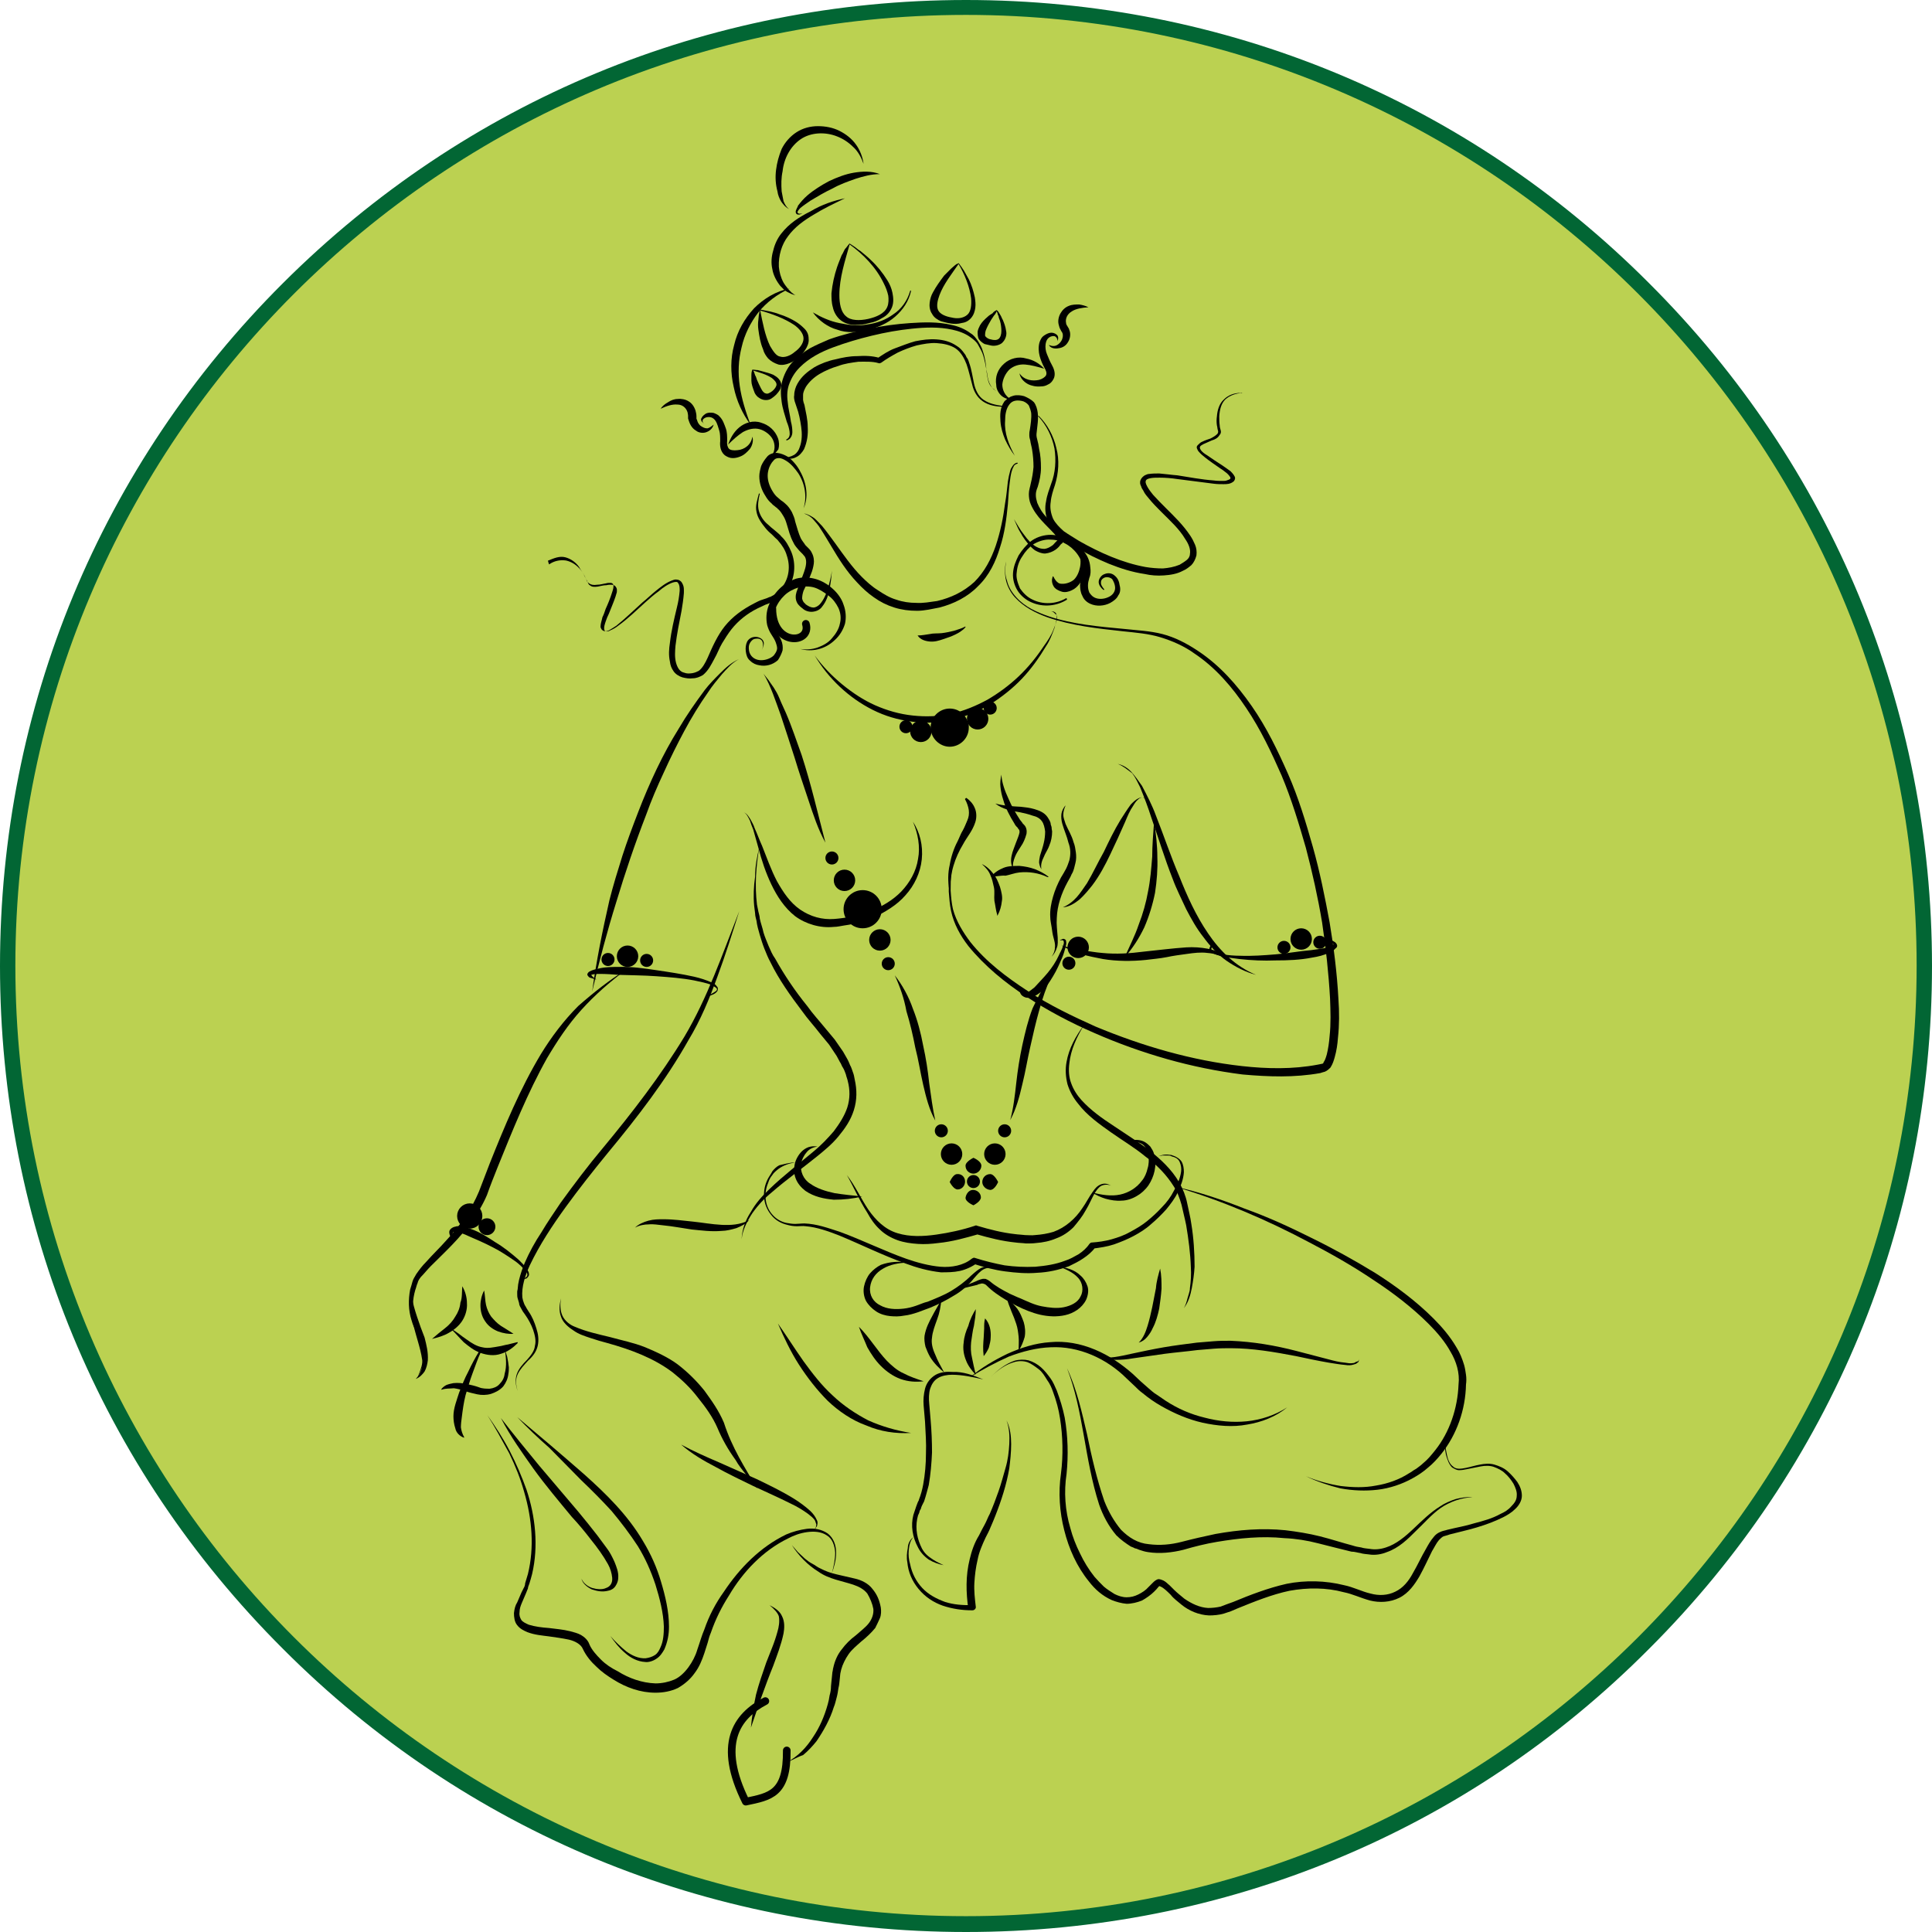 <?xml version="1.0" encoding="utf-8"?>
<!-- Generator: Adobe Illustrator 23.0.2, SVG Export Plug-In . SVG Version: 6.00 Build 0)  -->
<svg version="1.1" id="Layer_1" xmlns="http://www.w3.org/2000/svg" xmlns:xlink="http://www.w3.org/1999/xlink" x="0px" y="0px"
	 viewBox="0 0 415 415" style="enable-background:new 0 0 415 415;" xml:space="preserve">
<style type="text/css">
	.st0{fill:#BBD151;}
	.st1{fill:#026634;}
	.st2{fill:none;stroke:#000000;stroke-width:1.641;stroke-linecap:round;stroke-linejoin:round;stroke-miterlimit:10;}
	.st3{stroke:#000000;stroke-width:0.82;stroke-miterlimit:10;}
</style>
<g id="Inner_circle_15_">
	<circle class="st0" cx="207.5" cy="207.5" r="205.9"/>
	<path class="st1" d="M207.5,415c-55.5,0-107.6-21.6-146.7-60.8C21.5,315,0,263,0,207.5S21.6,99.9,60.8,60.8S152,0,207.5,0
		s107.6,21.6,146.7,60.8C393.5,100,415,152.1,415,207.5s-21.6,107.6-60.8,146.7C315.1,393.5,263,415,207.5,415z M207.5,3.2
		C94.9,3.2,3.3,94.8,3.3,207.4s91.6,204.2,204.2,204.2S411.7,320,411.7,207.4S320.2,3.2,207.5,3.2z"/>
</g>
<g>
	<path d="M185.5,35.2c-0.5-1.4-1.2-2.7-2.2-3.6c-1-1-2.2-1.8-3.5-2.3c-2.5-1-5.6-0.9-7.8,0.6c-2.2,1.5-3.6,4.1-3.9,6.9
		c-0.3,1.4-0.3,2.8-0.2,4.3c0.1,0.7,0.3,1.4,0.4,2.1c0.3,0.7,0.6,1.3,1.2,1.7c-0.7-0.3-1.2-0.9-1.7-1.6c-0.4-0.7-0.7-1.4-0.8-2.2
		c-0.4-1.5-0.5-3-0.3-4.6c0.2-1.6,0.6-3,1.2-4.5c0.7-1.4,1.8-2.7,3.2-3.6c1.4-0.9,3-1.3,4.6-1.3s3.2,0.3,4.6,1
		c1.4,0.7,2.7,1.7,3.6,3C184.7,32.2,185.3,33.7,185.5,35.2z"/>
	<path d="M181.5,42.6c-2.3,1.1-4.6,2.2-6.7,3.5c-2.2,1.3-4.1,2.7-5.5,4.6c-1.4,1.8-2.1,4.2-2,6.6c0.1,1.1,0.4,2.3,1,3.4
		c0.3,0.5,0.7,1,1.1,1.5c0.3,0.3,0.4,0.4,0.7,0.7c0.3,0.2,0.5,0.4,0.8,0.5c-0.7-0.1-1.2-0.4-1.8-0.7c-0.6-0.3-1-0.8-1.5-1.3
		c-0.8-1-1.5-2.3-1.7-3.6c-0.3-1.3-0.2-2.7,0.2-4c0.3-1.3,0.9-2.6,1.7-3.6c1.7-2.2,3.9-3.6,6.3-4.8
		C176.6,43.9,179.1,43.1,181.5,42.6z"/>
	<path d="M172.4,45.9c-0.3,0.1-0.5,0.1-0.7,0.2c-0.3,0-0.6,0-0.7-0.3c-0.2-0.3,0-0.7,0.1-0.9c0.1-0.3,0.3-0.5,0.3-0.7
		c0.6-0.8,1.2-1.5,2-2.2c1.4-1.2,3-2.2,4.7-3.1c1.7-0.8,3.5-1.5,5.3-1.8c1.8-0.3,3.8-0.4,5.6,0.3c-1.9,0-3.6,0.5-5.2,1
		c-1.7,0.6-3.4,1.2-5,2.1c-1.7,0.8-3.2,1.7-4.7,2.6c-0.7,0.5-1.5,1-2.2,1.6c-0.3,0.3-0.6,0.7-0.6,0.9c0,0.1,0.2,0.3,0.4,0.3
		C171.9,45.9,172.1,45.9,172.4,45.9z"/>
	<path d="M127.2,213c0.9-6.6,2.2-13,3.7-19.6c0.8-3.2,1.8-6.4,2.8-9.6c1-3.1,2.2-6.3,3.4-9.4c2.4-6.2,5.2-12.3,8.7-17.9
		c1.7-2.9,3.6-5.6,5.6-8.3c1-1.3,2.2-2.5,3.3-3.6c1.1-1.1,2.4-2.3,4-3c-1.5,0.8-2.6,2.1-3.6,3.2c-1,1.2-2.1,2.5-3,3.9
		c-1.9,2.7-3.6,5.5-5.1,8.3s-3,5.8-4.4,8.9c-1.4,3-2.7,6-3.8,9.1c-2.4,6.2-4.5,12.4-6.4,18.7C130.4,200.1,128.7,206.5,127.2,213z"/>
	<path d="M134.5,208.3c-3.5,2.6-6.7,5.4-9.6,8.6c-2.9,3.2-5.2,6.7-7.4,10.4c-4.2,7.5-7.4,15.5-10.6,23.4c-0.8,2-1.6,4-2.3,6
		c-0.9,2.1-2,3.9-3.3,5.7c-2.5,3.6-5.8,6.6-8.8,9.6c-0.7,0.7-1.4,1.6-2.1,2.3c-0.3,0.4-0.6,0.8-0.7,1.3c-0.2,0.4-0.3,1-0.5,1.5
		c-0.6,2.1-0.7,4.1,0,6.2c0.5,2,1.8,3.8,2.1,6.2c0.2,1,0,2.2-0.3,3.3c-0.3,1-0.7,2.1-1.3,3c0.9-2,1.5-4.1,1-6.2
		c-0.4-2.1-1.7-3.8-2.3-6c-0.7-2.2-0.7-4.4-0.3-6.6c0.2-0.6,0.3-1,0.5-1.7s0.5-1,0.8-1.6c0.7-1,1.3-1.8,2.1-2.6
		c1.5-1.7,3-3.1,4.4-4.7c1.5-1.6,2.8-3.2,4-5c1.2-1.7,2.2-3.6,3-5.5l2.3-6c3.2-8,6.5-16,11-23.5c2.2-3.6,4.9-7.2,8-10.3
		C127.5,213.2,130.9,210.5,134.5,208.3z"/>
	<path d="M163.1,182c-0.7,4.1-1,8.2-0.5,12.3l0.3,1.5c0.1,0.5,0.3,1,0.3,1.5c0.2,1,0.6,2,0.8,3c0.3,1,0.7,1.9,1.1,2.9
		c0.4,0.9,0.8,1.9,1.4,2.7c2,3.6,4.3,7,6.9,10.2c1.2,1.7,2.6,3.2,3.9,4.8l2,2.4l0.9,1.3c0.3,0.4,0.6,0.9,0.9,1.3l0.8,1.4
		c0.3,0.5,0.5,1,0.7,1.5c0.3,0.5,0.4,1,0.6,1.5s0.3,1,0.4,1.6c0.5,2.2,0.5,4.4-0.2,6.6c-0.7,2.2-1.9,3.9-3.3,5.6
		c-1.4,1.7-3,3-4.6,4.3c-3.2,2.6-6.6,5-9.7,7.7c-1.6,1.3-3,2.8-4.2,4.5c-1.1,1.7-2.1,3.6-2.3,5.6c0.1-2.1,0.8-4.1,2-5.9
		c1-1.8,2.4-3.4,4-4.9c3-2.9,6.3-5.4,9.5-8.1c1.6-1.3,3-2.8,4.3-4.3c1.2-1.6,2.3-3.3,2.9-5.1c0.6-1.9,0.6-3.8,0.1-5.7
		c-0.1-0.5-0.3-0.9-0.4-1.4c-0.2-0.5-0.3-0.9-0.6-1.4c-0.3-0.4-0.4-0.9-0.7-1.3l-0.7-1.3c-0.3-0.4-0.5-0.8-0.8-1.2l-0.8-1.2
		l-1.9-2.3c-1.3-1.7-2.7-3.2-3.9-4.9c-2.5-3.3-5-6.8-6.8-10.5c-0.5-0.9-0.9-1.9-1.3-2.9c-0.4-1-0.7-2-1-3c-0.3-1-0.6-2.1-0.7-3
		c-0.1-0.5-0.3-1-0.3-1.6l-0.2-1.6c-0.2-2.1-0.1-4.2,0.2-6.3C162.2,186.1,162.6,184,163.1,182z"/>
	<path d="M247.9,176.5c0.4,2.5,0.7,5.1,0.7,7.6c0.1,2.5-0.1,5.1-0.5,7.7c-0.5,2.5-1.3,5.1-2.3,7.4c-1.1,2.3-2.5,4.5-4.2,6.4
		c1-2.3,2.2-4.6,3-7c0.9-2.3,1.6-4.8,2-7.1c0.5-2.4,0.7-5,0.9-7.5C247.5,181.7,247.7,179.2,247.9,176.5z"/>
	<path d="M246.2,171.5c-0.6-0.3-1.2-0.3-1.7,0.2c-0.5,0.4-0.8,0.9-1.1,1.4c-0.7,1-1.2,2.2-1.7,3.4c-1,2.3-2.1,4.7-3.2,7
		c-1.1,2.3-2.3,4.6-3.9,6.7c-0.8,1-1.7,2.1-2.7,3c-1,0.8-2.2,1.6-3.6,1.7c1.2-0.5,2.2-1.3,3-2.2c0.8-0.9,1.5-2,2.2-3
		c1.3-2.2,2.3-4.4,3.6-6.7c1.1-2.3,2.2-4.6,3.6-6.9c0.7-1.1,1.4-2.2,2.2-3.3c0.5-0.5,1-1,1.6-1.3l0.5-0.2c0.2,0,0.3,0,0.5,0
		c0.2,0.1,0.3,0.1,0.5,0.2L246.2,171.5z"/>
	<path d="M158.8,195.7c-1.5,4.8-3,9.5-4.7,14.1c-1.7,4.7-3.6,9.3-6.2,13.6c-4.9,8.7-11,16.6-17.3,24.2c-3.1,3.8-6.2,7.7-9.1,11.7
		c-2.9,4-5.6,8.1-7.7,12.5c-1,2.2-1.8,4.6-1.6,6.9c0.1,0.3,0.1,0.6,0.2,0.8c0.1,0.3,0.2,0.6,0.3,0.8c0.2,0.3,0.3,0.5,0.4,0.7
		l0.5,0.8c0.7,1,1.2,2.2,1.6,3.5c0.4,1.2,0.6,2.5,0.3,3.8c-0.3,1.3-1.1,2.3-2.1,3.2c-0.8,0.9-1.7,1.8-2.2,2.9
		c-0.5,1.1-0.4,2.3,0,3.6c-0.4-1.1-0.6-2.4-0.2-3.6c0.4-1.2,1.3-2.2,2.2-3.1c0.8-0.9,1.6-1.9,1.7-3c0.3-1.1,0-2.3-0.4-3.5
		c-0.4-1.1-1-2.2-1.7-3.2l-0.5-0.7c-0.2-0.3-0.3-0.6-0.5-0.9c-0.2-0.3-0.3-0.7-0.3-0.9c-0.1-0.3-0.2-0.7-0.3-1
		c-0.1-0.3-0.1-0.7-0.1-1v-0.5l0.1-0.5c0-0.3,0.1-0.7,0.1-1l0.2-1c0.3-1.2,0.7-2.4,1.2-3.6c1-2.3,2.2-4.5,3.6-6.6
		c1.3-2.2,2.7-4.2,4.1-6.3c2.9-4,5.9-8,9.1-11.8c6.3-7.6,12.4-15.5,17.5-23.9C152,214.3,155.2,204.9,158.8,195.7z"/>
	<path d="M240.1,164.1c1.1,0.2,2.2,0.9,3,1.8c0.8,0.9,1.5,1.9,2.2,2.9c1.1,2.1,2.2,4.2,3,6.4c1.7,4.3,3.2,8.8,5,13
		c1.7,4.3,3.6,8.5,6.2,12.3c2.5,3.7,5.9,7.1,10.3,8.9c-2.3-0.6-4.4-1.7-6.3-3s-3.6-3.2-5-5.1c-1.5-1.9-2.6-3.9-3.7-6
		c-1-2.2-2.1-4.3-2.9-6.5c-1.7-4.3-3.1-8.9-4.6-13.2c-0.7-2.2-1.5-4.3-2.4-6.5c-0.5-1-1-2.1-1.7-3
		C242,165.2,241.2,164.5,240.1,164.1z"/>
	<path d="M228.9,173c-0.3,0.7-0.5,1.3-0.5,2c0,0.7,0.3,1.3,0.5,2c0.5,1.2,1.3,2.4,1.7,3.9c0.3,0.7,0.4,1.5,0.5,2.2s0.1,1.6-0.1,2.3
		c-0.2,0.7-0.3,1.5-0.7,2.2c-0.2,0.3-0.3,0.7-0.5,1l-0.5,0.9c-1.3,2.4-2.2,5-2.3,7.7c-0.1,1.4,0.1,2.7,0.2,4.2
		c0,0.7,0.1,1.5-0.2,2.2c-0.2,0.7-0.6,1.4-1.1,1.9c0.4-0.6,0.7-1.2,0.7-2c0.1-0.7-0.1-1.3-0.3-2.1c-0.2-0.7-0.3-1.4-0.4-2.2
		c-0.1-0.7-0.3-1.5-0.3-2.2c-0.1-1.5,0.2-3,0.6-4.4c0.4-1.4,1-2.8,1.7-4.1l0.6-1c0.2-0.3,0.3-0.6,0.5-0.9c0.3-0.6,0.5-1.2,0.7-1.8
		c0.3-1.2,0.3-2.5-0.2-3.8c-0.3-1.3-0.9-2.6-1.3-4c-0.2-0.7-0.3-1.5-0.2-2.2C228.1,174.2,228.4,173.5,228.9,173z"/>
	<path d="M207.5,171.5c0.4,0.6,0.7,1.1,0.9,1.9c0.2,0.7,0.1,1.4-0.2,2.1c-0.4,1.3-1,2.5-1.6,3.8c-1.1,2.4-1.9,5.1-2.2,7.9
		c-0.2,1.4-0.2,2.7-0.2,4.1c0.1,1.4,0.2,2.7,0.5,4c0.7,2.6,2.2,5,3.7,7c3.4,4.3,7.8,7.6,12.4,10.6s9.6,5.4,14.5,7.6
		c10.1,4.2,20.7,7.3,31.5,8.5c5.4,0.6,10.9,0.7,16.2-0.3l1-0.2c0.1,0,0.3-0.1,0.3-0.3c0.3-0.4,0.5-1,0.7-1.7
		c0.3-1.2,0.5-2.6,0.6-3.9c0.3-2.7,0.2-5.4,0.1-8.1c-0.3-5.4-0.9-10.9-1.7-16.3c-0.9-5.4-2.1-10.8-3.5-16.1
		c-1.5-5.2-3.1-10.5-5.2-15.5c-2.2-5-4.5-9.9-7.6-14.5c-3-4.5-6.6-8.7-11.1-11.7c-2.2-1.6-4.7-2.7-7.3-3.5c-2.6-0.8-5.3-1-8.1-1.3
		c-5.5-0.6-11-1.2-16.2-3c-2.5-0.9-5.1-2.2-7-4.3c-0.9-1-1.6-2.3-1.9-3.6c-0.3-1.3-0.3-2.8,0-4.1c-0.2,1.4-0.3,2.8,0.2,4.1
		c0.3,1.3,1,2.5,2,3.6c1.9,2.1,4.4,3.2,7,4.1c5.1,1.7,10.8,2.2,16.2,2.7c2.7,0.3,5.5,0.4,8.2,1.1c2.7,0.7,5.2,2,7.6,3.6
		c4.7,3.1,8.4,7.3,11.6,11.9s5.6,9.6,7.8,14.6c2.2,5,3.8,10.3,5.3,15.6s2.6,10.8,3.6,16.2c0.9,5.4,1.6,10.9,1.9,16.5
		c0.2,2.8,0.2,5.6-0.1,8.3c-0.1,1.4-0.3,2.8-0.7,4.2c-0.2,0.7-0.4,1.4-0.9,2.2c-0.3,0.3-0.7,0.7-1.2,0.9c-0.4,0.1-0.7,0.2-1,0.3
		c-5.6,1-11.1,0.8-16.7,0.3c-5.5-0.7-10.9-1.8-16.2-3.3c-5.3-1.5-10.6-3.4-15.6-5.6c-5.1-2.2-10-4.8-14.6-7.8s-9-6.6-12.5-10.9
		c-1.7-2.2-3.1-4.7-3.7-7.5c-0.3-1.4-0.4-2.8-0.5-4.2c0-1.4,0-2.8,0.3-4.2c0.3-2.8,1.2-5.4,2.3-7.9c0.6-1.2,1.2-2.4,1.7-3.7
		c0.2-0.7,0.3-1.3,0.2-2.1C208.1,172.7,207.9,172,207.5,171.5z"/>
	<path d="M228,203.1c1.5,0.4,3,0.8,4.4,1s3,0.5,4.4,0.6c3,0.3,5.9,0.1,9-0.3c3-0.3,6-0.7,9-0.9c1.6-0.1,3.1,0,4.7,0.3
		c1.6,0.3,3,1,4.1,2.2c-1.3-0.7-2.7-1.2-4.2-1.3c-1.5-0.2-3,0-4.4,0.2c-1.5,0.2-3,0.4-4.4,0.7c-1.5,0.3-3,0.4-4.5,0.6
		c-3,0.3-6.2,0.3-9.2-0.2c-1.6-0.3-3-0.6-4.5-1C230.8,204.4,229.4,203.9,228,203.1z"/>
	<path d="M232.9,220.1c-1.6,2.6-2.9,5.4-3.2,8.3c-0.2,1.5-0.1,3,0.4,4.3c0.5,1.4,1.3,2.6,2.2,3.6c2,2.2,4.4,3.9,7,5.6
		c2.5,1.7,5.1,3.3,7.6,5.2c2.4,1.9,4.8,4.1,6.4,6.9c0.8,1.4,1.4,2.9,1.7,4.4c0.3,1.5,0.7,3,0.9,4.5c0.5,3,0.7,6.2,0.7,9.2
		c-0.1,1.6-0.3,3-0.6,4.6c-0.3,1.5-0.7,3-1.7,4.3c0.4-0.7,0.6-1.4,0.8-2.2c0.1-0.3,0.2-0.7,0.3-1c0.1-0.3,0.2-0.7,0.2-1.1
		c0.2-1.5,0.3-3,0.2-4.5c-0.1-3-0.5-6-1-9c-0.3-1.5-0.7-3-1-4.4c-0.4-1.4-0.9-2.8-1.7-4c-1.5-2.4-3.6-4.6-6.1-6.4
		c-2.3-1.9-5-3.5-7.4-5.2c-2.4-1.7-5.1-3.6-7-6.1c-1-1.2-1.8-2.6-2.3-4.2c-0.4-1.6-0.5-3.2-0.2-4.8
		C229.6,225.2,231.1,222.5,232.9,220.1z"/>
	<path d="M252.4,254.9c5.1,1.1,10.1,2.8,14.9,4.7c5,1.8,9.6,3.9,14.4,6.3c4.7,2.3,9.4,4.9,13.8,7.6c4.4,2.8,8.7,6,12.4,9.7
		c1.9,1.9,3.6,3.9,5,6.3c0.7,1.1,1.2,2.4,1.6,3.7c0.2,0.7,0.3,1.4,0.4,2.1c0.1,0.7,0.1,1.4,0,2.1c-0.1,5.4-2,10.8-5.3,14.9
		c-0.8,1-1.8,2.1-2.8,2.9c-1,0.9-2.2,1.7-3.3,2.3c-2.3,1.3-5,2.2-7.6,2.5c-2.6,0.3-5.3,0.2-8-0.3c-2.5-0.6-5.1-1.5-7.4-2.6
		c2.4,1,5,1.7,7.5,2.1c2.5,0.3,5.1,0.4,7.6-0.1c2.5-0.4,5-1.3,7-2.6c0.6-0.3,1-0.7,1.6-1c0.5-0.4,1-0.7,1.5-1.2
		c1-0.8,1.8-1.8,2.6-2.8c3.1-3.9,4.8-9,5-14.1c0.3-2.5-0.5-5-1.7-7c-1.2-2.2-2.9-4.2-4.7-6c-3.6-3.6-7.8-6.8-12.1-9.6
		c-4.3-2.9-8.9-5.5-13.5-7.9C272.1,262,262.5,257.9,252.4,254.9z"/>
	<path d="M211.2,296.3c-2.2-0.5-4.5-1-6.7-1c-1,0-2.2,0.2-3,0.7c-0.9,0.5-1.4,1.4-1.7,2.3c-0.3,1-0.3,2.2-0.2,3.2l0.3,3.5
		c0.2,2.3,0.3,4.6,0.3,7c-0.1,2.3-0.3,4.7-0.7,7c-0.3,1.1-0.6,2.3-1,3.5c-0.3,0.6-0.6,1.1-0.7,1.6c-0.2,0.3-0.3,0.5-0.3,0.7
		c-0.1,0.3-0.2,0.5-0.3,0.7c-0.6,2.1-0.4,4.3,0.5,6.4c0.4,1,1,1.9,2,2.6c0.9,0.7,1.9,1.2,3,1.7c-1.1-0.2-2.2-0.6-3.2-1.2
		c-1-0.7-1.8-1.6-2.3-2.6c-1.2-2.2-1.6-4.7-1-7c0.1-0.3,0.2-0.6,0.3-0.9c0.1-0.3,0.2-0.6,0.3-0.9l0.3-0.8c0.1-0.3,0.3-0.5,0.3-0.7
		c0.4-1,0.7-2.1,0.9-3.2c0.4-2.2,0.6-4.4,0.6-6.7c0.1-2.3-0.1-4.5-0.2-6.8l-0.3-3.5c-0.1-1.2,0-2.4,0.3-3.6c0.3-1.2,1.1-2.3,2.3-3
		c1.1-0.6,2.4-0.7,3.6-0.6C206.9,294.6,209,295.4,211.2,296.3z"/>
	<path d="M291.9,291.9c0,0.3,0,0.7-0.3,0.8c-0.3,0.3-0.5,0.3-0.8,0.4c-0.6,0.2-1.2,0.2-1.8,0.1c-1.2-0.1-2.3-0.3-3.6-0.5
		c-2.3-0.4-4.7-0.9-7-1.4c-4.7-0.9-9.4-1.7-14-1.7c-1.1,0-2.3,0-3.6,0.1c-1.1,0.1-2.3,0.2-3.6,0.3c-2.3,0.3-4.7,0.5-7,0.8
		c-2.3,0.3-4.7,0.7-7,1c-1.1,0.2-2.3,0.3-3.6,0.3c-1.2,0-2.4-0.2-3.6-0.6c2.3,0.4,4.7-0.2,7-0.7c2.3-0.5,4.7-1,7-1.4
		c2.3-0.4,4.8-0.7,7.1-1c1.2-0.1,2.3-0.2,3.6-0.3c1.2-0.1,2.4-0.1,3.6-0.1c4.9,0.2,9.6,1,14.2,2.2c2.3,0.6,4.6,1.2,6.9,1.8
		c1.1,0.3,2.3,0.6,3.5,0.7c0.6,0.1,1.1,0.2,1.7,0.1c0.3,0,0.6-0.2,0.7-0.3C291.8,292.5,291.9,292.2,291.9,291.9z"/>
	<path d="M196.2,330.2c-0.7,0.7-0.9,1.8-1,2.8c-0.1,1,0,2,0.3,3c0.4,2,1.3,3.7,2.6,5.1c1.3,1.4,3,2.3,4.9,3c1.9,0.6,3.7,0.7,5.7,0.7
		l-0.7,0.8c-0.5-3.5-0.6-7.1,0.3-10.7c0.4-1.7,1-3.5,2-5.1c0.4-0.8,0.8-1.6,1.2-2.3c0.4-0.7,0.7-1.6,1.1-2.3
		c0.7-1.6,1.3-3.2,1.9-4.9c0.6-1.7,1-3.3,1.5-5s0.7-3.4,0.8-5.1c0.1-1.7,0-3.5-0.6-5.1c0.8,1.6,1,3.4,1,5.1c0,1.8-0.2,3.6-0.4,5.2
		c-0.6,3.5-1.7,6.9-3,10.2c-0.3,0.8-0.7,1.7-1,2.4c-0.3,0.8-0.8,1.7-1.1,2.3c-0.7,1.5-1.4,3.1-1.7,4.7c-0.4,1.7-0.6,3.3-0.7,5
		c-0.1,1.7,0.1,3.4,0.3,5.1l0,0c0.1,0.4-0.3,0.8-0.7,0.8h-0.1c-2.1,0-4.2-0.3-6.3-1c-2-0.7-3.8-1.9-5.2-3.6
		c-1.4-1.7-2.2-3.6-2.4-5.7c-0.2-1-0.1-2.1,0.1-3.1C195,331.9,195.3,330.8,196.2,330.2z"/>
	<path d="M160.9,262.1c-0.7,0.8-1.7,1.3-2.7,1.7c-1,0.3-2.2,0.6-3.2,0.6c-2.2,0.2-4.3-0.1-6.4-0.3c-2.1-0.3-4.1-0.7-6.2-0.9
		c-1-0.1-2.1-0.3-3-0.2c-1,0-2.1,0.2-3,0.7c0.7-0.7,1.8-1.2,2.9-1.5s2.2-0.3,3.2-0.3c2.2,0,4.3,0.3,6.3,0.5s4.1,0.6,6.2,0.7
		C156.9,263.2,159,263.1,160.9,262.1z"/>
	<path d="M165.3,344.8c1,0.5,2.2,1.2,2.7,2.4c0.6,1.2,0.5,2.6,0.3,3.7c-0.5,2.4-1.4,4.7-2.2,6.9c-0.9,2.2-1.7,4.4-2.5,6.6l-2.3,6.7
		c0.2-2.3,0.6-4.8,1.1-7.1c0.6-2.3,1.4-4.6,2.2-6.9l1.3-3.3c0.4-1,0.8-2.2,1.1-3.3c0.3-1,0.5-2.2,0.3-3.3
		C167.1,346.5,166.3,345.6,165.3,344.8z"/>
	<path class="st2" d="M164.4,365.4c-6.3,3.3-10.3,9.3-4.2,21.6c5.2-1.1,8.9-1.6,8.8-11"/>
	<path d="M162.7,319.8c-0.8-1-1.7-2.1-2.4-3c-0.8-1-1.7-2.1-2.3-3.2c-1.6-2.2-2.9-4.5-3.9-6.9c-1-2.3-2.5-4.4-4.2-6.5
		c-1.6-2.1-3.4-3.8-5.4-5.4c-4.1-3.1-9-4.9-14-6.3c-1.2-0.3-2.5-0.7-3.7-1.1c-1.2-0.4-2.5-0.8-3.6-1.6c-1.1-0.7-2.3-1.7-2.7-3
		c-0.5-1.3-0.3-2.7,0-3.9c-0.2,1.3-0.2,2.6,0.3,3.7s1.6,2,2.7,2.4c2.3,1,5,1.6,7.5,2.2c2.5,0.7,5.1,1.2,7.6,2.2c2.4,1,5,2.2,7,3.7
		c2.2,1.7,4.1,3.6,5.7,5.6c1.6,2.2,3.1,4.3,4.2,6.9C157.2,310.9,160,315.3,162.7,319.8z"/>
	<path d="M168.9,378.6c2.4-1.2,4.3-3.2,5.7-5.4c1.5-2.2,2.5-4.6,3.2-7.1c0.2-0.7,0.3-1.2,0.4-1.9c0.2-0.7,0.3-1.3,0.3-2
		c0.1-0.7,0.1-1.3,0.2-2l0.1-1c0.1-0.3,0.1-0.7,0.2-1c0.3-1.4,0.9-2.8,1.8-3.9c0.8-1.1,1.9-2.2,3-3c1-0.9,2.1-1.7,2.8-2.6
		c0.7-0.9,1.1-2,1-3.1c-0.2-1.1-0.7-2.3-1.3-3.3c-0.7-0.9-1.8-1.5-3-1.9c-1.2-0.4-2.5-0.7-3.8-1.1s-2.6-0.9-3.7-1.7
		c-2.3-1.4-4.3-3.5-5.7-5.7l1.3,1.5c0.5,0.5,1,0.9,1.5,1.4c0.5,0.4,1,0.8,1.6,1.1c0.6,0.3,1,0.7,1.7,1c1.1,0.6,2.3,1,3.6,1.3
		c1.3,0.3,2.6,0.6,3.9,0.9c1.3,0.3,2.8,1,3.7,2.2c1,1.2,1.5,2.4,1.8,4c0.1,0.7,0.1,1.6-0.2,2.3c-0.3,0.7-0.7,1.5-1,2.1
		c-0.9,1.1-2,2.1-3,2.9c-1,0.9-2,1.7-2.7,2.7s-1.3,2.2-1.6,3.3c-0.1,0.3-0.1,0.6-0.2,0.9l-0.1,1c-0.1,0.7-0.1,1.4-0.3,2.1
		c-0.1,0.7-0.2,1.4-0.4,2.1c-0.2,0.7-0.3,1.3-0.6,2c-0.8,2.6-2.2,5.1-3.7,7.3c-0.8,1-1.8,2.1-2.9,3
		C171.3,377.4,170.2,378.1,168.9,378.6z"/>
	<path d="M159.8,174.5c0.7,0.3,1,0.9,1.4,1.5c0.3,0.6,0.7,1.2,0.9,1.9c0.6,1.3,1,2.5,1.6,3.8c1,2.5,1.9,5.1,3.2,7.6
		c1.3,2.3,2.8,4.6,5,6.1c2.2,1.5,4.7,2.2,7.3,2c5.2-0.4,10.8-2.2,14.4-5.9c1.8-1.9,3.2-4.3,3.6-7c0.5-2.6,0-5.4-1.1-8
		c1.5,2.3,2.2,5.1,1.9,8.1c-0.3,2.9-1.6,5.6-3.5,7.7c-1.9,2.2-4.4,3.6-7,4.9l-2,0.7l-2.1,0.5c-0.7,0.2-1.4,0.3-2.1,0.4
		c-0.7,0.1-1.4,0.3-2.2,0.3c-2.9,0.3-6-0.6-8.3-2.3c-2.3-1.8-3.9-4.3-5.1-6.8c-1.2-2.5-2.1-5.2-2.8-7.9c-0.4-1.3-0.7-2.6-1.1-3.9
		c-0.3-0.7-0.5-1.3-0.7-1.9C160.7,175.5,160.4,174.8,159.8,174.5z"/>
	<path d="M104.7,304c1.7,2.4,3.4,5,4.8,7.7c1.4,2.7,2.6,5.5,3.6,8.3c1.9,5.7,2.6,12.1,1.2,18.1c-0.1,0.4-0.2,0.7-0.3,1.1l-0.3,1
		c-0.1,0.3-0.3,0.7-0.3,1l-0.4,1l-0.9,2.1c-0.3,0.7-0.5,1.3-0.5,2c-0.1,0.7,0.1,1.2,0.4,1.7c0.3,0.4,0.9,0.7,1.6,1
		c1.3,0.4,2.8,0.6,4.3,0.7c1.5,0.2,3,0.3,4.6,0.7c0.7,0.2,1.6,0.4,2.3,0.8c0.7,0.4,1.5,1.1,1.8,2c0.5,1.2,1.5,2.3,2.5,3.3
		c1,1,2.2,1.8,3.6,2.5c2.4,1.5,5.2,2.5,8.1,2.6c1.4,0,2.8-0.3,4-0.8c1.2-0.5,2.3-1.6,3.1-2.7c0.8-1.1,1.5-2.4,1.9-3.8
		c0.5-1.4,0.9-2.9,1.5-4.3c1-2.9,2.4-5.6,4.2-8.1c3.4-5.1,7.8-9.6,13.4-12.3c1.4-0.6,2.9-1,4.4-1.2c1.6-0.2,3.2,0.1,4.5,1
		c1.3,1,1.8,2.6,1.8,4.1c0,1.6-0.4,3-0.9,4.4c0.4-1.5,0.7-3,0.7-4.4c-0.1-1.5-0.6-3-1.8-3.7c-1.2-0.8-2.7-0.9-4.2-0.7
		s-2.9,0.7-4.2,1.4c-5.3,2.6-9.6,7.1-12.6,12.2c-1.6,2.5-2.9,5.1-3.9,8c-0.3,0.7-0.5,1.4-0.7,2.2l-0.7,2.2c-0.5,1.5-1.1,3-2.1,4.3
		c-0.9,1.3-2.2,2.4-3.6,3.2c-1.5,0.7-3.1,1-4.8,1c-3.2,0-6.3-1.1-9-2.8c-1.3-0.8-2.6-1.7-3.7-2.8c-1.1-1-2.2-2.3-2.9-3.8
		c-0.4-1-1.7-1.7-3-2c-1.4-0.3-2.9-0.5-4.3-0.7c-1.5-0.2-3-0.3-4.6-0.9c-0.7-0.3-1.6-0.7-2.2-1.5c-0.6-0.7-0.7-1.8-0.7-2.6
		c0.1-0.9,0.3-1.7,0.7-2.3l0.9-2.1l0.5-1c0.2-0.3,0.3-0.7,0.3-1l0.3-1c0.1-0.3,0.2-0.7,0.3-1c1.4-5.7,0.9-11.8-0.8-17.6
		c-0.8-2.9-1.9-5.6-3.2-8.3C107.7,309.1,106.3,306.5,104.7,304z"/>
	<path d="M111.1,304.4c4.9,4.1,9.6,8.1,14.4,12.3c4.7,4.2,9.3,8.7,12.6,14.3c1.7,2.8,3,5.7,3.9,8.8c0.9,3,1.7,6.3,1.7,9.6
		c0,1.7-0.3,3.3-1,4.9c-0.4,0.7-0.9,1.5-1.7,2c-0.7,0.5-1.7,0.8-2.4,0.7c-1.7-0.1-3.2-0.9-4.4-2c-1.2-1-2.2-2.3-3.1-3.6
		c1,1.2,2.2,2.3,3.4,3.3c1.2,0.9,2.7,1.6,4.2,1.5c0.7-0.1,1.4-0.3,2-0.7c0.6-0.4,0.9-1,1.2-1.7c0.6-1.3,0.7-2.9,0.7-4.4
		c-0.1-3-0.9-6.1-1.8-9c-1-3-2.2-5.7-3.8-8.3c-1.7-2.6-3.6-5.1-5.6-7.5c-2.1-2.3-4.3-4.5-6.6-6.7L118,311
		C115.6,308.9,113.3,306.7,111.1,304.4z"/>
	<path d="M146.3,310.3c2.6,1.4,5.3,2.6,8.1,3.8c2.7,1.2,5.4,2.4,8.1,3.6c2.7,1.3,5.4,2.6,8,4.2c1.3,0.8,2.5,1.7,3.6,2.7
		c0.6,0.6,1,1.1,1.4,2c0,0.1,0.1,0.2,0.1,0.3v0.3c0,0.3-0.1,0.4-0.1,0.6c-0.1,0.2-0.3,0.3-0.3,0.5l-0.4,0.4l0.3-0.4
		c0.1-0.2,0.2-0.3,0.2-0.5s0.1-0.3,0-0.5l-0.1-0.3c0-0.1-0.1-0.2-0.1-0.3c-0.3-0.6-0.9-1-1.5-1.5c-1.1-0.8-2.4-1.6-3.7-2.2
		c-2.6-1.3-5.3-2.5-8.1-3.8c-2.7-1.3-5.4-2.6-8.1-4.1C151.2,313.8,148.6,312.3,146.3,310.3z"/>
	<path d="M107.6,304.6c2.7,3.5,5.4,6.8,8.2,10.2l8.4,9.9c1.4,1.7,2.8,3.4,4.1,5.1c0.7,0.9,1.3,1.8,2,2.7c0.7,0.9,1.2,1.9,1.7,3
		c0.4,1,0.9,2.2,0.8,3.4c0,0.6-0.2,1.2-0.6,1.8s-1,0.9-1.6,1c-1.2,0.3-2.3,0.1-3.5-0.3c-1-0.5-2-1.3-2.2-2.3c0.4,1,1.4,1.7,2.3,2
		c1,0.3,2.2,0.4,3,0c0.9-0.3,1.4-1.1,1.3-2.2c-0.1-1-0.4-2-0.9-2.9c-1-1.8-2.3-3.6-3.6-5.2c-1.3-1.7-2.7-3.4-4.2-5
		c-2.8-3.4-5.6-6.7-8.2-10.3C112.2,312.1,109.6,308.5,107.6,304.6z"/>
	<path d="M208.4,295.8c2.4-2,5.1-3.6,8-5c2.9-1.3,6-2.3,9.2-2.5c3.2-0.3,6.5,0.3,9.6,1.6s5.7,3.1,8.1,5.2l1.7,1.6
		c0.6,0.5,1.1,1,1.7,1.5c0.6,0.5,1.1,1,1.8,1.4l1.9,1.3c2.6,1.7,5.4,2.9,8.3,3.6c3,0.8,6.1,1.1,9.1,0.8c3-0.3,6.1-1.3,8.7-3
		c-2.4,2-5.5,3.2-8.6,3.7c-3.1,0.6-6.4,0.3-9.6-0.4c-3.1-0.7-6.1-2-8.9-3.6c-1.4-0.8-2.7-1.7-3.9-2.7c-0.7-0.5-1.2-1-1.8-1.6
		l-1.7-1.6c-4.3-4.3-10.3-7-16.3-6.7c-3,0.1-6.1,0.9-9,2C213.8,292.7,211,294.2,208.4,295.8z"/>
	<path d="M212.9,295.7c1.4-1.4,3-2.7,5-3.4c1-0.3,2.1-0.3,3-0.1c1,0.3,1.9,0.8,2.7,1.5c0.8,0.7,1.4,1.5,2,2.3c0.6,0.8,1,1.8,1.4,2.7
		c0.7,1.9,1.3,3.8,1.7,5.8c0.7,4,0.8,8.1,0.4,12.1c-0.6,3.9-0.3,7.9,0.8,11.6c0.5,1.9,1.2,3.7,2.1,5.5c0.8,1.7,1.9,3.5,3.1,5
		c0.6,0.7,1.3,1.4,2,2.1c0.7,0.6,1.5,1.1,2.3,1.6c0.8,0.4,1.7,0.7,2.6,0.7c0.9,0,1.7-0.2,2.5-0.6c0.8-0.4,1.6-0.9,2.2-1.6
		c0.3-0.3,0.7-0.7,1-1c0.3-0.3,0.7-0.6,1.1-0.7c0.5,0,0.8,0.2,1.1,0.3c0.6,0.3,0.9,0.7,1.3,1l1,1c0.7,0.7,1.5,1.3,2.2,1.9
		c1.6,1.1,3.3,1.9,5.1,2c0.9,0,1.8-0.1,2.7-0.3c0.8-0.3,1.8-0.7,2.7-1c3.6-1.5,7.5-3,11.5-3.9c4-0.8,8.3-0.7,12.3,0.3
		c2,0.4,3.9,1.4,5.7,1.8c1.8,0.5,3.7,0.4,5.3-0.4c1.7-0.8,2.9-2.3,3.8-4c1-1.7,1.8-3.5,2.8-5.2c0.5-0.9,1-1.8,1.7-2.6
		c0.3-0.4,0.8-0.8,1.3-1c0.6-0.3,1-0.3,1.6-0.5c2-0.5,3.9-0.8,5.8-1.4c1.9-0.5,3.8-1,5.6-2c0.9-0.4,1.7-0.9,2.3-1.6
		c0.7-0.7,1.2-1.4,1.2-2.3c0.1-0.9-0.3-1.8-0.7-2.6c-0.5-0.8-1.1-1.6-1.8-2.2c-0.7-0.7-1.6-1.1-2.4-1.4s-1.9-0.3-2.9-0.1
		c-1,0.2-2,0.4-3,0.6c-0.5,0.1-1,0.2-1.6,0.2c-0.5,0-1-0.3-1.5-0.6c-0.7-0.7-1-1.7-1.3-2.7c-0.2-1-0.3-2-0.3-3c0.1,1,0.3,2,0.5,3
		s0.6,2,1.3,2.5c0.7,0.7,1.8,0.5,2.8,0.3s1.9-0.5,3-0.7c1-0.2,2.1-0.3,3.1,0c1,0.3,2,0.7,2.8,1.4c0.8,0.7,1.5,1.5,2.1,2.3
		c0.6,0.9,1,1.9,1,3s-0.7,2.2-1.5,2.9c-0.7,0.7-1.7,1.3-2.5,1.7c-1.8,0.9-3.7,1.6-5.7,2.2c-2,0.6-3.9,1-5.8,1.5
		c-0.5,0.2-1,0.3-1.3,0.4s-0.7,0.5-1,0.8c-0.6,0.7-1,1.6-1.5,2.4c-0.9,1.8-1.7,3.6-2.7,5.4c-1,1.7-2.3,3.6-4.3,4.6
		c-2,1-4.3,1.1-6.3,0.6c-2.2-0.6-3.7-1.4-5.7-1.8c-3.7-1-7.7-1-11.6-0.3c-3.8,0.8-7.5,2.3-11.2,3.8l-1.4,0.6c-0.5,0.2-1,0.3-1.5,0.5
		c-1,0.3-2.2,0.4-3.2,0.4c-2.2-0.1-4.3-1-5.9-2.3c-0.8-0.7-1.7-1.3-2.3-2.1c-0.7-0.7-1.5-1.5-2.2-1.8c-0.2-0.1-0.3-0.1-0.3-0.1
		c0,0,0,0-0.1,0.1c-0.3,0.4-0.7,0.8-1,1.1c-0.7,0.7-1.7,1.4-2.6,1.9c-1,0.4-2.2,0.7-3.3,0.7c-1.1-0.1-2.2-0.4-3.2-0.8
		c-2-0.9-3.6-2.3-4.9-4c-2.6-3.2-4.3-7-5.3-11c-1-3.9-1.3-8.1-0.7-12.2c0.5-3.9,0.4-8-0.2-11.8c-0.3-2-0.8-3.8-1.5-5.7
		c-0.3-0.9-0.7-1.8-1.3-2.6c-0.5-0.8-1-1.7-1.8-2.3s-1.6-1.2-2.4-1.5c-0.9-0.3-2-0.3-2.9,0C216,293.1,214.3,294.3,212.9,295.7z"/>
	<path d="M229.2,293.9c2.1,4.5,3.2,9.5,4.3,14.2c1,4.9,2.1,9.6,3.7,14.3c0.9,2.3,2.1,4.4,3.6,6.2c1.7,1.7,3.6,2.9,6,3.1
		c2.3,0.3,4.7,0.1,7-0.5c2.3-0.6,4.9-1.2,7.3-1.7c5-0.9,10-1.3,15-0.8c2.5,0.3,5,0.7,7.4,1.3c2.4,0.6,4.8,1.4,7.1,2
		c0.6,0.2,1.1,0.3,1.8,0.4c0.6,0.2,1.1,0.2,1.8,0.3c1.1,0.2,2.3,0.1,3.5-0.3c2.2-0.7,4.1-2.3,5.9-4s3.6-3.5,5.7-4.8
		c1-0.7,2.2-1.2,3.4-1.6c1.2-0.3,2.4-0.5,3.6-0.4c-2.4,0.1-4.9,1-6.8,2.3c-2,1.4-3.6,3.3-5.4,5c-1.7,1.7-3.6,3.6-6.2,4.5
		c-1.2,0.5-2.6,0.7-3.8,0.5c-0.7-0.1-1.3-0.1-1.9-0.3c-0.7-0.1-1.2-0.3-1.9-0.3c-2.4-0.6-4.9-1.2-7.2-1.8c-2.3-0.6-4.8-1-7.2-1.1
		c-4.9-0.5-9.7,0-14.5,0.8c-2.4,0.4-4.8,1-7.2,1.7c-2.4,0.6-5.1,0.9-7.6,0.5c-0.7-0.1-1.3-0.3-1.9-0.5c-0.3-0.1-0.6-0.3-0.9-0.3
		c-0.3-0.2-0.7-0.3-0.9-0.4c-1.1-0.7-2.2-1.5-3.1-2.4c-1.7-2-2.9-4.3-3.7-6.6C232.9,313.3,232.8,303.2,229.2,293.9z"/>
	<path d="M242.4,245.1c1-0.3,2.2-0.4,3.3,0.1c0.6,0.3,1,0.7,1.4,1.1c0.3,0.5,0.7,1,0.8,1.7c0.7,2.3,0,4.8-1.2,6.6
		c-0.7,1-1.6,1.8-2.5,2.3c-1,0.6-2.2,1-3.3,1c-1.1,0.1-2.3-0.1-3.4-0.4c-1-0.3-2.1-0.8-3-1.4c2.1,0.6,4.2,0.9,6.1,0.5
		c1.9-0.4,3.6-1.5,4.7-3c0.6-0.7,1-1.7,1.2-2.6c0.3-0.9,0.3-1.9,0.2-2.9c-0.2-0.9-0.6-1.8-1.3-2.3
		C244.6,245.3,243.5,245.1,242.4,245.1z"/>
	<path d="M175.6,246.3c-1,0.1-1.9,0.6-2.4,1.3c-0.6,0.7-1,1.6-1.1,2.3c-0.3,1.7,0.5,3.5,2,4.4c1.4,1,3.3,1.6,5.2,2
		c1.9,0.3,3.9,0.5,5.9,0.7c-2,0.5-4,0.7-6.1,0.7c-2.1-0.2-4.2-0.6-6.1-1.9c-0.9-0.7-1.7-1.6-2.1-2.7c-0.4-1-0.4-2.3-0.1-3.4
		c0.3-1,1-2.1,1.8-2.7c0.4-0.3,0.9-0.6,1.5-0.7C174.6,246.2,175.1,246.2,175.6,246.3z"/>
	<path d="M181.9,252.4c1.8,2.3,3,5,4.6,7.4c1.6,2.3,3.6,4.3,6.3,5.1c2.6,0.8,5.5,0.7,8.3,0.3c2.8-0.4,5.6-1,8.3-1.9
		c0.2-0.1,0.3-0.1,0.5,0c2.7,0.8,5.4,1.5,8.2,1.8c0.7,0.1,1.4,0.1,2.1,0.2c0.7,0,1.4,0.1,2.1,0c1.4-0.1,2.7-0.3,4-0.7
		c2.5-0.9,4.7-2.8,6.2-5.1c0.8-1.1,1.4-2.4,2.3-3.6c0.4-0.6,0.9-1.2,1.7-1.5c0.8-0.3,1.5-0.1,2.2,0.3c-0.7-0.3-1.4-0.3-2.1,0
		c-0.6,0.3-1,0.9-1.4,1.5c-0.7,1.2-1.2,2.5-2,3.8c-0.7,1.3-1.6,2.4-2.6,3.6c-1,1-2.3,1.9-3.7,2.4c-1.4,0.6-2.9,0.9-4.3,1
		c-0.7,0.1-1.5,0.1-2.2,0.1c-0.7-0.1-1.5-0.1-2.2-0.2c-3-0.3-5.7-1-8.5-1.8h0.5c-2.8,0.8-5.6,1.6-8.6,1.9c-1.5,0.2-3,0.3-4.4,0.2
		c-1.5-0.1-3-0.3-4.4-0.8c-1.4-0.5-2.8-1.3-3.8-2.3c-1.1-1-2-2.3-2.7-3.6C184.4,257.5,183.3,254.8,181.9,252.4z"/>
	<path d="M170.8,249.7c-1.3,0.2-2.5,0.6-3.6,1.4c-0.5,0.4-1,0.8-1.3,1.3c-0.4,0.5-0.7,1-0.9,1.7c-1,2.3-0.7,5.1,1,6.9
		c0.8,0.9,1.9,1.5,3,1.7c0.6,0.1,1.2,0.2,1.8,0.2c0.6,0,1.3-0.1,2-0.1c2.7,0.1,5.1,1,7.6,1.8c4.9,1.8,9.5,4.1,14.3,5.8
		c2.3,0.8,4.9,1.5,7.3,1.7c2.4,0.2,5-0.3,6.7-1.7c0.3-0.2,0.5-0.3,0.7-0.2l0,0c2.2,0.7,4.3,1.2,6.4,1.6c2.2,0.3,4.3,0.4,6.6,0.3
		c2.2-0.2,4.3-0.5,6.4-1.3c1-0.3,2-0.9,2.9-1.4c0.9-0.6,1.7-1.3,2.3-2.2l0,0c0.2-0.2,0.3-0.3,0.5-0.3c1.4-0.1,2.9-0.3,4.3-0.7
		c1.4-0.4,2.8-0.9,4-1.6c1.3-0.7,2.5-1.4,3.6-2.3c1.1-0.9,2.2-1.9,3.2-3c1-1,1.9-2.2,2.6-3.6c0.7-1.2,1.3-2.6,1.5-4
		c0.1-0.7,0-1.4-0.3-2.1c-0.3-0.7-0.9-1-1.7-1.2c-0.3-0.2-0.7-0.2-1-0.2s-0.7,0-1,0c-0.3,0.1-0.7,0.1-1,0.2l-1,0.3l1-0.3
		c0.3-0.1,0.7-0.2,1-0.3c0.4-0.1,0.7-0.1,1.1-0.1c0.4,0.1,0.7,0,1.1,0.2c0.7,0.2,1.5,0.7,1.9,1.3c0.4,0.7,0.5,1.5,0.5,2.3
		c-0.1,1.6-0.7,3-1.3,4.3c-0.6,1.3-1.6,2.6-2.5,3.7c-1,1.1-2.1,2.2-3.3,3.2c-1.1,1-2.4,1.8-3.7,2.5s-2.8,1.3-4.2,1.8
		c-1.5,0.5-3,0.7-4.5,0.9l0.5-0.3c-0.7,1-1.7,1.8-2.6,2.4c-1,0.7-2.1,1.2-3.1,1.7c-2.2,0.8-4.5,1.3-6.8,1.4c-2.3,0.2-4.6,0-6.9-0.3
		c-2.3-0.3-4.5-0.9-6.7-1.6l0.7-0.2c-1.1,0.8-2.4,1.4-3.7,1.7c-1.4,0.3-2.7,0.3-4.1,0.3c-2.7-0.3-5.2-1-7.6-1.9
		c-5-1.8-9.6-4.1-14.2-6c-2.3-0.9-4.8-1.8-7.2-2c-0.7-0.1-1.1,0-1.9,0c-0.7,0-1.4-0.1-2.1-0.3c-1.3-0.3-2.6-1-3.5-2.2
		c-1.8-2.2-1.9-5.2-0.7-7.6c0.3-0.6,0.7-1.1,1-1.7c0.4-0.5,0.9-1,1.5-1.3C168.3,250.1,169.6,249.7,170.8,249.7z"/>
	<path d="M167.1,284.3c1.9,2.7,3.6,5.4,5.5,8.1c1.9,2.6,3.8,5.1,6.2,7.3c2.3,2.2,5,4,7.7,5.4c2.9,1.3,6,2.2,9.2,2.7
		c-3.3,0.2-6.6-0.3-9.6-1.6c-3.1-1.1-6-3.1-8.3-5.3c-2.3-2.3-4.4-5-6.2-7.8C169.8,290.3,168.4,287.3,167.1,284.3z"/>
	<path d="M184.5,285c2.3,2.3,3.9,5.1,6,7.3c1,1,2.2,2.1,3.6,2.7c1.3,0.7,2.8,1.2,4.3,1.7c-1.7,0.2-3.3,0.1-5-0.5
		c-1.6-0.6-3-1.6-4.2-2.8s-2.1-2.6-2.9-4C185.7,287.9,185,286.5,184.5,285z"/>
	<path d="M249.2,272.5c0.3,1.5,0.3,2.9,0.3,4.3c-0.1,1.5-0.3,2.9-0.5,4.3c-0.3,1.4-0.7,2.9-1.4,4.2c-0.3,0.7-0.7,1.3-1.2,1.9
		c-0.5,0.6-1.1,1-1.8,1.2c1-1,1.5-2.3,1.9-3.6c0.4-1.3,0.7-2.6,1-4l0.8-4.1C248.4,275.3,248.8,273.9,249.2,272.5z"/>
	<path d="M194.9,271.2c-1.9,0.1-3.7,0.4-5.2,1.3c-1.6,0.9-2.6,2.3-2.8,4c-0.2,1.7,0.7,3.2,2.2,3.9c1.4,0.8,3.2,0.9,5,0.7
		c0.9-0.1,1.7-0.3,2.6-0.6c0.9-0.3,1.7-0.7,2.6-0.9c1.7-0.7,3.5-1.4,5-2.3s3-2,4.3-3.3c0.7-0.6,1.4-1.3,2.3-1.7
		c0.9-0.4,2-0.3,2.9-0.1c-0.9,0-1.9,0.1-2.6,0.5c-0.7,0.4-1.3,1.1-2,1.9c-1.2,1.5-2.7,2.8-4.3,3.7c-1.6,1-3.4,1.9-5.1,2.6
		c-0.9,0.3-1.8,0.7-2.7,1c-0.9,0.3-1.9,0.6-2.9,0.7c-1,0.2-2,0.2-3,0.1c-1-0.1-2.1-0.4-3-1c-0.9-0.6-1.7-1.4-2.2-2.3
		c-0.5-1-0.6-2.2-0.4-3.1c0.2-1,0.7-2.1,1.3-2.8c0.6-0.7,1.5-1.4,2.3-1.8C191.1,271,193.1,270.9,194.9,271.2z"/>
	<path d="M227.3,272c1.7,0.3,3.5,0.7,4.8,2c0.7,0.6,1.2,1.4,1.5,2.3s0.1,2-0.3,2.9c-0.9,1.8-2.7,2.9-4.5,3.3
		c-1.8,0.4-3.6,0.3-5.4-0.1c-1.7-0.4-3.4-1.1-5-1.9s-3.1-1.7-4.5-2.7c-0.7-0.5-1.4-1.1-2-1.7c-0.3-0.3-0.5-0.3-0.8-0.4h-0.3
		l-0.3,0.1c-0.2,0-0.4,0.1-0.6,0.2c-1.7,0.4-3.3,0.8-5,1.2c1.6-0.7,3.1-1.3,4.8-2c0.2-0.1,0.4-0.2,0.7-0.3l0.3-0.1l0.4-0.1
		c0.1,0,0.3,0,0.4,0s0.3,0,0.4,0.1c0.2,0.1,0.3,0.1,0.4,0.2l0.3,0.2c0.7,0.6,1.3,1,2.1,1.5c0.7,0.4,1.4,0.8,2.2,1.2
		c0.7,0.3,1.5,0.7,2.3,1c1.6,0.7,3,1.4,4.6,1.7s3.2,0.5,4.7,0.2c1.5-0.3,3-1,3.6-2.3c0.7-1.2,0.5-3-0.6-4.1
		C230.5,273.3,228.9,272.6,227.3,272z"/>
	<path d="M202.2,279.1c-0.1,1.5-0.4,3-0.9,4.3c-0.5,1.4-1,2.7-1.1,3.9c-0.2,1.2,0.1,2.4,0.7,3.7c0.5,1.3,1.2,2.5,1.9,3.8
		c-1.1-0.9-2.2-2-3-3.3c-0.4-0.7-0.7-1.4-1-2.2c-0.2-0.8-0.3-1.7-0.2-2.4c0.3-1.7,1-3,1.7-4.3C200.8,281.6,201.6,280.4,202.2,279.1z
		"/>
	<path d="M216.3,278.9c0.8,0.7,1.6,1.4,2.2,2.2c0.6,0.8,1,1.8,1.4,2.9c0.3,1,0.4,2.2,0.2,3.2c-0.3,1-0.7,2.1-1.3,2.9
		c0-1,0.1-2.1,0-3s-0.2-1.8-0.5-2.7c-0.3-0.9-0.6-1.7-1-2.6C216.9,280.7,216.5,279.9,216.3,278.9z"/>
	<path d="M209.6,281.2c0,1.2-0.2,2.4-0.4,3.6c-0.3,1.1-0.4,2.3-0.6,3.5c-0.1,1.1-0.1,2.2,0.2,3.4c0.2,1.1,0.5,2.3,0.8,3.6
		c-0.9-0.9-1.7-2-2.1-3.1c-0.5-1.2-0.7-2.5-0.5-3.8c0.1-1.3,0.5-2.5,1-3.6C208.4,283.3,209,282.2,209.6,281.2z"/>
	<path d="M211.6,283.2c1,1.1,1.3,2.6,1.2,4.1c0,0.7-0.2,1.4-0.4,2.2c-0.3,0.7-0.7,1.3-1.1,1.8c-0.2-1.5-0.1-2.7,0-4l0.1-1.9
		C211.4,284.6,211.4,283.9,211.6,283.2z"/>
	<g>
		<path d="M171.9,139.4c1.3,0.2,2.5,0.1,3.7-0.3c1.1-0.4,2.3-1,3.1-2c0.8-0.9,1.5-2,1.7-3.1c0.3-1.1,0.2-2.3-0.3-3.4
			c-0.5-1-1.2-2-2.2-2.7c-0.9-0.7-2-1.4-3-1.7c-1-0.3-2.3-0.3-3.4,0c-1,0.3-2.2,0.9-3,1.7c-1.7,1.6-2.7,4-2.3,6.3
			c0.1,0.6,0.3,1,0.6,1.5c0.3,0.5,0.7,1.1,1,1.8s0.4,1.5,0.3,2.2c-0.2,0.7-0.6,1.5-1,2.1c-1.1,1-2.6,1.4-4,1.1c-0.7-0.1-1.4-0.4-2-1
			c-0.6-0.5-0.8-1.2-0.9-2c-0.1-0.7,0-1.5,0.3-2.1c0.4-0.7,1.1-1,1.8-1s1.5,0.4,1.7,1c0.2,0.6-0.1,1.3-0.4,1.9
			c0.3-0.6,0.4-1.2,0.2-1.8s-0.8-0.8-1.4-0.7c-0.6,0-1,0.4-1.3,0.9c-0.3,0.5-0.3,1-0.2,1.7c0.2,1.1,1.1,1.9,2.3,2c1,0.1,2.3-0.3,3-1
			c0.3-0.4,0.6-0.8,0.7-1.3c0.1-0.5-0.1-1-0.3-1.6c-0.2-0.5-0.5-1-0.9-1.6c-0.4-0.6-0.7-1.3-0.9-2c-0.3-1.4-0.2-2.9,0.3-4.2
			c0.5-1.3,1.2-2.5,2.3-3.6c1-1,2.2-1.7,3.6-2.2c1.5-0.4,2.9-0.3,4.3,0.1c1.3,0.4,2.5,1.1,3.6,2.1c1,0.9,1.9,2.1,2.3,3.4
			c0.5,1.3,0.6,2.8,0.3,4.1c-0.4,1.3-1.1,2.5-2.2,3.5C177.2,139.5,174.4,140.1,171.9,139.4z"/>
		<path class="st2" d="M165.9,130.7c0,8.3,8.5,7.6,7.2,3.3"/>
	</g>
	<g>
		<path d="M229.2,128.8c-2.2,1.4-5.1,1.7-7.6,0.6c-1.2-0.5-2.3-1.4-3-2.5c-0.7-1.1-1.1-2.5-1-3.8c0.1-1.4,0.6-2.6,1.2-3.8
			c0.7-1.1,1.6-2.2,2.6-3c1-0.8,2.4-1.3,3.8-1.4c1.4-0.1,2.8,0.3,4,0.8c1.2,0.6,2.3,1.4,3.3,2.4c1,1,1.6,2.3,1.7,3.8
			c0.1,0.7,0.1,1.5-0.2,2.2c-0.2,0.7-0.3,1.1-0.3,1.7s0.1,1,0.3,1.5c0.3,0.4,0.5,0.7,1,1c0.9,0.5,2.1,0.4,3,0c1-0.4,1.7-1.3,1.5-2.4
			c-0.1-0.6-0.3-1-0.6-1.5c-0.3-0.3-0.9-0.5-1.4-0.4c-0.5,0.1-1,0.5-1,1c-0.1,0.6,0.3,1.1,0.7,1.6v0.1H237c-0.5-0.4-1-1-1-1.7
			c0-0.7,0.6-1.5,1.3-1.7c0.7-0.3,1.6-0.2,2.2,0.4c0.6,0.5,0.9,1.2,1,2c0.2,0.7,0.2,1.6-0.3,2.2c-0.3,0.7-1,1.2-1.7,1.6
			c-1.3,0.7-3,0.8-4.3,0.2c-0.7-0.3-1.4-0.9-1.7-1.7c-0.4-0.7-0.5-1.6-0.5-2.3c0-0.7,0.3-1.5,0.4-2.1c0.2-0.5,0.2-1,0.2-1.6
			c-0.2-2.2-1.9-4.3-3.9-5.3c-1-0.6-2.2-0.8-3.4-0.8c-1.1,0-2.3,0.4-3.3,1c-1,0.7-1.8,1.6-2.4,2.6c-0.7,1-1.1,2.2-1.2,3.4
			c-0.2,1.2,0.2,2.3,0.7,3.5c0.7,1,1.6,1.9,2.7,2.4c2.2,1.1,5,1,7.2-0.3h0.1C229.2,128.7,229.2,128.8,229.2,128.8z"/>
		<path d="M232.2,118.4c0.5,1,0.8,2.2,0.8,3.5s-0.3,2.4-1.2,3.6c-0.4,0.5-0.9,1-1.6,1.3c-0.6,0.3-1.4,0.5-2.1,0.3
			c-0.7-0.2-1.5-0.6-1.8-1.2c-0.4-0.7-0.4-1.4-0.2-2c0-0.1,0.1-0.1,0.1-0.1s0,0,0.1,0.1c0.3,0.6,0.6,1,0.9,1.2
			c0.3,0.3,0.7,0.3,1.1,0.3c0.7,0,1.7-0.3,2.4-0.9c0.7-0.7,1.1-1.7,1.3-2.7c0.2-1,0.1-2.2-0.2-3.3C232,118.4,232,118.4,232.2,118.4
			C232.2,118.3,232.2,118.3,232.2,118.4z"/>
	</g>
	<path d="M172.6,109.2c0.8-2.5,0.3-5.3-1.1-7.5c-0.7-1-1.6-2.1-2.6-2.7c-0.5-0.3-1-0.6-1.6-0.6s-0.9,0.2-1.2,0.6
		c-0.4,0.4-0.7,1-0.9,1.5c-0.2,0.6-0.3,1.1-0.3,1.7c0,1.1,0.4,2.3,1.1,3.4c0.3,0.5,0.7,1,1.1,1.3c0.3,0.3,0.5,0.4,0.7,0.6
		c0.3,0.2,0.6,0.4,0.9,0.7c0.6,0.5,1,1.1,1.4,1.8c0.3,0.7,0.6,1.3,0.7,2c0.4,1.3,0.7,2.5,1.2,3.6c0.3,0.6,0.7,1,1,1.5l0.7,0.7
		c0.3,0.3,0.6,0.7,0.7,1c0.4,0.7,0.5,1.7,0.4,2.3c-0.1,0.7-0.3,1.5-0.6,2.2c-0.5,1.3-1,2.4-1.6,3.6c-0.2,0.6-0.3,1.1-0.3,1.7
		c0.1,0.3,0.1,0.4,0.3,0.7c0.1,0.1,0.2,0.3,0.3,0.3c0.1,0.1,0.2,0.3,0.3,0.3c0.4,0.3,1,0.6,1.5,0.6c0.5,0,1-0.3,1.4-0.7
		c0.8-0.9,1.4-2.2,1.7-3.4c0.4-1.2,0.7-2.5,0.9-3.8c-0.1,0.7-0.1,1.3-0.2,2c-0.1,0.7-0.2,1.3-0.3,2c-0.3,1.3-0.7,2.6-1.6,3.7
		c-0.4,0.6-1.1,1-2,1.1c-0.8,0.1-1.7-0.2-2.2-0.7c-0.2-0.1-0.3-0.3-0.4-0.3c-0.2-0.2-0.3-0.3-0.4-0.4c-0.3-0.3-0.5-0.7-0.6-1.1
		c-0.2-0.8,0-1.6,0.3-2.3c0.4-1.3,1-2.5,1.4-3.7c0.4-1.1,0.7-2.4,0.2-3.3c-0.2-0.2-0.3-0.4-0.5-0.6l-0.7-0.7c-0.5-0.6-1-1.1-1.3-1.8
		c-0.7-1.3-1-2.6-1.4-3.9c-0.2-0.7-0.4-1.2-0.7-1.7s-0.6-1-1-1.4c-0.1-0.1-0.3-0.2-0.3-0.3c-0.1-0.1-0.3-0.2-0.4-0.3
		c-0.3-0.3-0.6-0.4-0.8-0.7c-0.6-0.5-1-1-1.4-1.7c-0.8-1.2-1.3-2.7-1.3-4.2c0-0.7,0.2-1.5,0.4-2.2c0.3-0.7,0.7-1.3,1.2-1.9
		c0.5-0.7,1.5-1,2.3-0.9s1.5,0.4,2.2,0.8c1.1,0.8,2.1,2,2.7,3.2C173.3,103.8,173.7,106.9,172.6,109.2z"/>
	<path d="M168.4,98.3c0.7,0,1.5-0.2,2.2-0.6c0.6-0.4,1-1,1.2-1.7c0.5-1.3,0.5-2.9,0.3-4.3s-0.5-3-1-4.3l-0.2-0.6l-0.2-0.6
		c-0.1-0.4-0.2-0.9-0.1-1.3c0-0.9,0.3-1.8,0.7-2.5c0.9-1.6,2.2-2.6,3.6-3.5c1.4-0.8,3-1.4,4.5-1.7c1.6-0.4,3.1-0.7,4.7-0.7
		c1.6-0.1,3.2-0.1,4.9,0.4l-0.6,0.1c1.2-0.8,2.5-1.7,3.9-2.2c1.4-0.5,2.8-1.1,4.3-1.5c1.5-0.3,3-0.5,4.5-0.4
		c1.6,0.1,3.1,0.5,4.4,1.4c0.7,0.4,1.2,1,1.7,1.7c0.3,0.3,0.3,0.7,0.6,1c0.2,0.3,0.3,0.7,0.4,1c0.5,1.4,0.7,2.9,1,4.3
		c0.3,1.4,0.9,2.8,2.1,3.6s2.6,1.1,4.1,1.3c0.1,0,0.1,0.1,0.1,0.1c0,0.1-0.1,0.1-0.1,0.1c-1.5-0.1-3-0.3-4.3-1.2s-2-2.3-2.3-3.7
		c-0.4-1.4-0.7-2.9-1.2-4.3c-0.5-1.3-1.2-2.6-2.4-3.4c-1.1-0.7-2.5-1-4-1.1c-1.4-0.1-2.9,0.2-4.3,0.5c-1.4,0.4-2.7,0.9-4,1.5
		c-1.3,0.7-2.5,1.4-3.6,2.2c-0.2,0.1-0.4,0.2-0.6,0.1l0,0c-1.3-0.4-2.9-0.3-4.3-0.3c-1.5,0.2-3,0.4-4.3,0.9c-1.4,0.4-2.8,1-4,1.7
		c-1.2,0.7-2.3,1.7-3,2.8c-0.3,0.6-0.6,1.1-0.6,1.8c0,0.3,0,0.7,0,1l0.1,0.5l0.2,0.6c0.3,1.6,0.7,3.1,0.7,4.7
		c0.1,1.6-0.1,3.2-0.8,4.8c-0.4,0.7-1,1.4-1.7,1.7c-0.7,0.4-1.6,0.4-2.3,0.3c-0.1,0-0.1-0.1-0.1-0.1
		C168.3,98.3,168.4,98.3,168.4,98.3z"/>
	<path d="M218,97.9c-0.8-1-1.5-2.2-2.1-3.5c-0.5-1.2-0.9-2.5-1-3.9s-0.1-2.9,0.8-4.2c0.1-0.2,0.3-0.3,0.4-0.4
		c0.2-0.2,0.3-0.3,0.5-0.4l0.5-0.3l0.6-0.2c0.7-0.2,1.6-0.1,2.3,0.1c0.7,0.3,1.5,0.7,2.1,1.3c0.5,0.7,0.7,1.5,0.8,2.2
		c0.2,1.5-0.1,2.9-0.2,4.1c-0.1,0.7-0.1,1,0.1,1.7c0.2,0.7,0.3,1.3,0.4,2c0.3,1.3,0.4,2.7,0.4,4.1s-0.3,2.8-0.7,4.1
		c-0.3,0.7-0.4,1.2-0.4,1.7c0,0.6,0.1,1,0.3,1.7c0.4,1,1.1,2.2,2,3.1c0.8,1,1.8,1.9,2.6,3c0.3,0.3,0.4,0.6,0.7,0.9
		c0.2,0.3,0.4,0.9,0.2,1.5c-0.1,0.2-0.2,0.3-0.3,0.3l-0.2,0.2c-0.1,0.2-0.3,0.3-0.3,0.4c-0.3,0.3-0.5,0.5-0.8,0.7
		c-0.6,0.4-1.3,0.7-2.2,0.8c-0.8,0-1.5-0.3-2.2-0.7c-1.1-0.8-2-2-2.7-3.1c-0.3-0.6-0.7-1.1-1-1.8l-0.8-1.8c0.7,1.1,1.3,2.3,2.2,3.4
		c0.7,1,1.7,2.1,2.7,2.6c0.6,0.3,1,0.4,1.7,0.4c0.6-0.1,1-0.3,1.6-0.7c0.3-0.2,0.4-0.4,0.7-0.7c0.1-0.1,0.3-0.3,0.3-0.3l0.2-0.2
		v-0.1c0-0.1,0-0.3-0.2-0.5s-0.3-0.5-0.5-0.7c-1.7-1.9-3.9-3.6-5.1-6.4c-0.3-0.7-0.4-1.5-0.4-2.2c0-0.8,0.3-1.6,0.4-2.2
		c0.3-1.2,0.5-2.4,0.6-3.6c0-1.2-0.1-2.5-0.3-3.7c-0.1-0.7-0.3-1.2-0.4-2c-0.1-0.3-0.2-0.7-0.2-1.1s0-0.7,0.1-1.1
		c0.2-1.3,0.4-2.6,0.3-3.7c-0.1-0.6-0.3-1.1-0.5-1.6c-0.3-0.4-0.7-0.7-1.2-0.9c-1.1-0.3-2.3-0.3-3,0.7c-0.7,0.9-0.9,2.2-0.9,3.5
		C215.7,93,216.7,95.6,218,97.9z"/>
	<path d="M118,121.2c1-0.7,2.3-1,3.6-0.8c1.3,0.3,2.3,1,3.2,2.1c0.4,0.5,0.7,1,1,1.7c0.2,0.3,0.3,0.6,0.4,0.8l0.2,0.4
		c0.1,0.2,0.2,0.3,0.3,0.3c0.4,0.4,1,0.4,1.7,0.3c0.6-0.1,1.2-0.3,1.9-0.3c0.3-0.1,0.7-0.1,1-0.1c0.3,0,0.8,0.1,1,0.5
		c0.3,0.4,0.2,0.7,0.2,1.1c-0.1,0.3-0.2,0.7-0.3,1c-0.4,1.2-0.9,2.3-1.4,3.6c-0.3,0.6-0.5,1.1-0.7,1.7c-0.2,0.6-0.4,1.2-0.3,1.7
		c0,0.1,0.1,0.3,0.1,0.3s0.1,0.1,0.2,0.1c0.2,0,0.5-0.1,0.7-0.2c0.5-0.3,1-0.6,1.6-1c2-1.6,3.7-3.3,5.6-5c1-0.8,1.9-1.7,2.9-2.5
		c1-0.8,2.1-1.7,3.4-2.2c0.3-0.1,0.7-0.3,1.1-0.2c0.4,0,0.9,0.3,1.1,0.7c0.5,0.8,0.4,1.5,0.4,2.2c-0.1,1.3-0.3,2.6-0.5,3.8
		c-0.5,2.5-1,5-1.3,7.5c-0.1,1.2-0.2,2.4,0.1,3.6c0.3,1.1,0.8,2,1.8,2.2c0.5,0.2,1,0.2,1.7,0.1c0.6-0.1,1-0.3,1.4-0.5
		c0.8-0.6,1.4-1.7,1.9-2.8c1-2.3,2.1-4.8,3.7-6.8c1.7-2.1,3.8-3.6,6.3-4.9c0.6-0.3,1.1-0.6,1.8-0.8l0.9-0.3c0.3-0.1,0.6-0.3,0.8-0.3
		c1-0.5,2-1.2,2.6-2.2c1.4-1.9,1.7-4.4,0.9-6.7c-0.3-1.1-1-2.2-1.8-3.1c-0.2-0.3-0.4-0.4-0.7-0.7l-0.7-0.7c-0.5-0.4-1-0.9-1.4-1.4
		c-0.8-1-1.7-2.2-1.9-3.5c-0.3-1.3,0.2-2.6,0.5-3.8c0-0.1,0.1-0.1,0.1-0.1c0.1,0,0.1,0.1,0.1,0.1c-0.3,1.2-0.5,2.5-0.2,3.6
		c0.3,1.1,1,2.2,2,3c0.4,0.4,0.9,0.8,1.4,1.2l0.7,0.6c0.3,0.3,0.5,0.4,0.7,0.7c1,0.9,1.7,2.2,2.2,3.4c1,2.5,0.8,5.6-0.8,7.9
		c-0.8,1.1-1.9,2.1-3.1,2.7c-0.3,0.2-0.7,0.3-0.9,0.4l-0.8,0.3c-0.6,0.3-1.1,0.5-1.7,0.8c-2.2,1.1-4.1,2.6-5.6,4.5
		c-0.7,0.9-1.4,2-2,3c-0.6,1-1,2.2-1.7,3.4c-0.6,1.1-1.2,2.4-2.4,3.4c-0.7,0.4-1.4,0.7-2.2,0.7c-0.7,0.1-1.4,0-2.2-0.2
		c-0.7-0.2-1.5-0.7-1.9-1.3c-0.5-0.7-0.7-1.3-0.8-2.1c-0.3-1.4-0.2-2.7,0-4c0.3-2.6,0.9-5.1,1.5-7.6c0.3-1.2,0.5-2.4,0.6-3.6
		c0-0.6,0-1.2-0.3-1.6c-0.1-0.2-0.2-0.3-0.4-0.3c-0.2,0-0.4,0-0.7,0.1c-1,0.3-2.2,1.1-3.1,1.9c-1,0.7-2,1.6-2.9,2.4
		c-1.9,1.7-3.7,3.5-5.8,5c-0.5,0.4-1,0.7-1.7,1c-0.3,0.2-0.7,0.3-1.1,0.2c-0.3,0-0.5-0.2-0.7-0.3c-0.2-0.3-0.3-0.5-0.3-0.7
		c0-0.7,0.3-1.4,0.4-2c0.3-0.6,0.5-1.2,0.7-1.8c0.5-1.1,1-2.3,1.4-3.6c0.2-0.6,0.4-1.2,0.2-1.7c-0.1-0.2-0.3-0.3-0.6-0.3
		s-0.6,0-0.9,0.1c-0.7,0.1-1.2,0.3-1.9,0.3c-0.7,0.1-1.4,0.1-2-0.5c-0.2-0.2-0.3-0.3-0.3-0.5l-0.2-0.4c-0.2-0.3-0.3-0.6-0.4-0.8
		c-0.3-0.6-0.7-1-1-1.6c-0.7-1-1.8-1.8-3-2.1c-1.2-0.3-2.4,0.2-3.6,0.7h-0.1C117.9,121.3,118,121.3,118,121.2z"/>
	<path d="M266.8,84.4c-1.3,0.1-2.6,0.5-3.6,1.4c-0.9,0.9-1.2,2.2-1.3,3.6c0,0.7,0,1.3,0.1,2c0,0.3,0.1,0.7,0.2,1
		c0.1,0.3,0.1,0.7-0.2,1c-0.4,0.7-1,1-1.7,1.2c-0.6,0.3-1.2,0.5-1.8,0.8c-0.3,0.2-0.6,0.3-0.7,0.5c-0.1,0.2-0.1,0.4,0.1,0.7
		c0.3,0.5,0.9,0.9,1.4,1.2c1,0.7,2.2,1.5,3.3,2.2c0.6,0.4,1,0.7,1.7,1.2c0.3,0.3,0.5,0.5,0.7,0.8c0.1,0.2,0.3,0.4,0.3,0.7
		s-0.2,0.6-0.3,0.7c-0.7,0.6-1.5,0.6-2.2,0.6s-1.3,0-2.1-0.1c-2.6-0.3-5.2-0.7-7.8-1c-1.3-0.2-2.6-0.3-3.8-0.3c-0.7,0-1.3,0-1.9,0.1
		c-0.6,0.1-1.1,0.3-1.1,0.7c-0.1,0.3,0.2,0.9,0.5,1.4c0.3,0.5,0.7,1,1.1,1.5c0.9,1,1.8,1.9,2.7,2.8c1.9,1.9,3.7,3.6,5.3,6
		c0.4,0.6,0.7,1.2,1,1.9s0.4,1.5,0.3,2.3c-0.2,0.8-0.6,1.6-1.1,2.1c-0.6,0.5-1.1,0.9-1.8,1.2c-1.3,0.7-2.7,0.9-4.1,1
		c-1.4,0.1-2.8,0-4.1-0.3c-2.7-0.4-5.2-1.2-7.7-2.2c-2.4-1-4.9-2.2-7.1-3.6c-1.1-0.7-2.2-1.4-3.3-2.3c-1-0.8-2.1-1.9-2.7-3.3
		c-0.6-1.3-0.7-2.9-0.4-4.2c0.2-1.4,0.7-2.6,1.1-3.8c0.9-2.3,1.1-5,0.7-7.6c-0.5-2.5-1.7-5-3.5-6.9l0,0v-0.1h0.1
		c1.9,1.9,3.2,4.3,3.8,6.9c0.7,2.6,0.5,5.4-0.3,8c-0.4,1.2-0.8,2.4-0.9,3.6c-0.2,1.2,0,2.4,0.5,3.6c0.5,1,1.4,1.9,2.3,2.7
		c1,0.7,2.2,1.4,3.3,2.1c4.4,2.5,9.3,4.7,14.3,5.6c1.2,0.2,2.5,0.3,3.7,0.3c1.2-0.1,2.4-0.3,3.6-0.8c0.5-0.3,1-0.6,1.5-1
		c0.4-0.3,0.7-0.8,0.7-1.3c0.2-1-0.3-2.2-1-3.2c-1.3-2.2-3.2-3.9-5.1-5.8c-0.9-0.9-1.9-1.9-2.7-2.9c-0.4-0.5-0.9-1-1.2-1.7
		c-0.2-0.3-0.4-0.6-0.5-1c-0.2-0.3-0.3-0.8-0.1-1.3c0.2-0.5,0.6-0.8,0.9-1c0.4-0.2,0.7-0.3,1-0.3c0.7-0.1,1.4-0.1,2.1-0.1
		c1.3,0.1,2.6,0.3,3.9,0.4c2.6,0.4,5.1,0.9,7.8,1.1c0.7,0.1,1.3,0.1,1.9,0.1c0.3,0,0.7,0,0.9-0.1c0.3-0.1,0.6-0.2,0.7-0.3
		c0.1-0.1,0.1-0.1,0.1-0.2s0-0.2-0.1-0.3c-0.2-0.3-0.3-0.4-0.6-0.7c-0.5-0.4-1-0.8-1.5-1.1c-1-0.7-2.2-1.5-3.2-2.3
		c-0.5-0.4-1-0.8-1.5-1.4c-0.1-0.2-0.2-0.3-0.3-0.6c-0.1-0.3,0-0.5,0.2-0.7c0.3-0.3,0.6-0.6,0.9-0.7c0.6-0.3,1.2-0.5,1.8-0.7
		c0.6-0.3,1.1-0.6,1.5-1c0.2-0.3,0.2-0.5,0.1-0.8c-0.1-0.3-0.1-0.7-0.2-1c-0.1-0.7-0.1-1.3,0-2c0.1-1.3,0.5-2.7,1.5-3.6
		c1-1,2.3-1.4,3.6-1.4C266.8,84.3,266.8,84.3,266.8,84.4C266.8,84.3,266.8,84.4,266.8,84.4z"/>
	<g>
		<path d="M219,80.2c1,1.5,2.8,1.7,4.2,1.4c0.7-0.2,1.3-0.6,1.5-1c0.2-0.5,0-1-0.4-1.7s-0.8-1.7-1-2.5s-0.3-1.9,0-2.9
			c0.2-0.5,0.4-1,0.8-1.3c0.4-0.3,0.9-0.6,1.4-0.7c0.5-0.1,1,0,1.5,0.4c0.2,0.2,0.3,0.4,0.3,0.7c0,0.3-0.1,0.5-0.2,0.7
			c0.1-0.4-0.1-0.8-0.4-1c-0.3-0.2-0.7-0.1-1,0c-0.7,0.3-1,0.9-1.1,1.6c-0.1,0.7,0,1.5,0.3,2.2c0.3,0.7,0.6,1.5,1,2.2
			c0.4,0.7,1,2,0.4,3.1c-0.3,0.6-0.7,1-1.2,1.2c-0.5,0.3-1,0.4-1.5,0.4c-1,0.1-2-0.1-2.8-0.5C219.7,81.9,219.1,81,219,80.2z"/>
		<path d="M225.3,74.1c0.7,0.3,1.3,0.3,1.8,0c0.5-0.3,0.8-0.7,1-1.1c0.2-0.5,0.3-1,0.1-1.5c-0.1-0.1-0.1-0.3-0.2-0.3l-0.2-0.4
			c-0.2-0.3-0.3-0.7-0.4-1.1c-0.2-0.8,0-1.7,0.4-2.4c0.4-0.7,1-1.3,1.8-1.6c0.7-0.3,1.5-0.3,2.2-0.3c0.7,0.1,1.4,0.3,2,0.6
			c-1.4,0.1-2.7,0.3-3.6,0.9c-1,0.6-1.4,1.6-1.2,2.5c0,0.3,0.2,0.5,0.3,0.7l0.3,0.5c0.1,0.2,0.1,0.4,0.2,0.6c0.2,0.8,0,1.7-0.4,2.3
			c-0.4,0.7-1.1,1.2-2,1.3C226.4,75,225.6,74.7,225.3,74.1z"/>
		<path d="M217.2,85.8c-0.7,0-1.6-0.3-2.2-0.9c-0.6-0.6-1-1.4-1-2.2c-0.3-1.7,0.3-3.4,1.7-4.6c1.2-1.1,3.1-1.6,4.7-1.1
			c1.6,0.3,2.9,1.1,3.9,2.2c-1.4-0.4-2.8-0.8-4.1-0.9c-1.3-0.1-2.5,0.3-3.4,1.1c-0.8,0.8-1.4,2-1.5,3.2
			C215.3,83.8,215.9,85.1,217.2,85.8z"/>
	</g>
	<g>
		<path d="M161.6,93.8c0.3,0.8,0,1.9-0.5,2.6c-0.6,0.7-1.3,1.4-2.2,1.7c-0.5,0.2-1,0.3-1.5,0.3c-0.6,0-1.1-0.2-1.7-0.6
			c-1-0.8-1.1-2.2-1-3c0-0.8,0-1.7-0.2-2.3s-0.4-1.5-0.8-2.1c-0.4-0.6-1-0.9-1.7-0.8c-0.3,0-0.7,0.2-0.9,0.4c-0.3,0.3-0.2,0.7,0.1,1
			c-0.2-0.2-0.3-0.3-0.5-0.5c-0.1-0.3-0.2-0.5,0-0.7c0.2-0.5,0.7-0.8,1-1c0.5-0.2,1-0.2,1.6-0.1c0.5,0.2,1,0.4,1.3,0.8
			c0.7,0.7,1,1.7,1.3,2.5s0.3,1.8,0.3,2.7c-0.1,0.8,0.1,1.4,0.4,1.7c0.3,0.3,1,0.4,1.8,0.3C159.9,96.6,161.4,95.5,161.6,93.8z"/>
		<path d="M153.3,91.2c-0.2,0.7-0.7,1.3-1.5,1.6c-0.7,0.3-1.7,0.2-2.3-0.3c-0.7-0.4-1.2-1.1-1.5-2c-0.1-0.2-0.1-0.4-0.2-0.6v-0.6
			c0-0.3-0.1-0.5-0.1-0.7c-0.3-1-1.1-1.7-2.2-1.7c-1.1-0.1-2.3,0.3-3.6,0.9c0.4-0.6,0.9-1,1.6-1.4c0.6-0.4,1.3-0.7,2.1-0.7
			c0.7-0.1,1.7,0.1,2.3,0.5c0.7,0.4,1.2,1.1,1.5,2c0.1,0.4,0.2,0.8,0.2,1.2v0.4c0,0.2,0,0.3,0.1,0.3c0.1,0.5,0.3,0.9,0.7,1.3
			c0.4,0.3,0.9,0.6,1.4,0.6C152.1,92.1,152.7,91.7,153.3,91.2z"/>
		<path d="M165.7,98c0.9-1.2,0.8-2.6,0.3-3.6c-0.5-1-1.7-1.9-2.8-2.2c-1.1-0.3-2.3-0.1-3.6,0.6c-1.1,0.7-2.2,1.7-3.2,2.7
			c0.5-1.4,1.2-2.7,2.4-3.7c1.2-1,3-1.6,4.7-1c1.7,0.5,3,1.7,3.6,3.3c0.3,0.8,0.3,1.7,0.1,2.4C166.9,96.9,166.4,97.6,165.7,98z"/>
	</g>
	<path d="M213.9,83.9c-0.7-0.3-1.1-1-1.4-1.7c-0.3-0.7-0.4-1.5-0.5-2.2c-0.3-1.5-0.5-2.9-1-4.2c-0.3-0.7-0.7-1.3-1-1.9
		c-0.4-0.6-0.9-1-1.6-1.5c-1.1-0.8-2.5-1.3-3.9-1.6c-2.8-0.6-5.7-0.5-8.6-0.2c-2.9,0.3-5.7,0.8-8.6,1.5c-2.9,0.7-5.6,1.5-8.3,2.5
		s-5.2,2.3-7.2,4.3c-1,1-1.7,2.1-2.2,3.4c-0.5,1.2-0.6,2.6-0.4,4c0.1,1.4,0.5,2.8,0.7,4.3c0.2,0.7,0.3,1.5,0.3,2.2
		c0,0.4-0.1,0.8-0.3,1.1c-0.2,0.4-0.6,0.6-0.9,0.7c-0.1,0-0.1,0-0.1-0.1v-0.1l0,0c0.7-0.3,0.8-1,0.7-1.7s-0.3-1.4-0.6-2.1
		c-0.4-1.4-0.9-2.8-1.1-4.3s-0.3-3.1,0.2-4.7s1.3-3,2.3-4c1-1.1,2.3-2,3.6-2.8c1.3-0.7,2.7-1.3,4.1-1.9c2.8-1,5.7-1.7,8.6-2.3
		c2.9-0.6,5.8-1,8.8-1.2c3-0.2,6-0.3,8.9,0.4c1.5,0.3,2.9,0.9,4.1,1.8c0.7,0.4,1.1,1,1.6,1.7c0.4,0.7,0.8,1.3,1,2.1
		c0.5,1.4,0.7,2.9,0.8,4.3c0.1,0.7,0.2,1.5,0.4,2.2s0.6,1.3,1.2,1.7c0.1,0,0.1,0.1,0,0.1C213.9,83.9,213.9,84,213.9,83.9z"/>
	<path d="M197.1,136.5c1,0,1.8-0.2,2.6-0.3c0.8-0.2,1.7-0.1,2.6-0.2c0.9-0.1,1.7-0.3,2.6-0.5c0.9-0.3,1.7-0.5,2.4-0.9l0,0h0.1v0.1
		c-0.3,0.4-0.7,0.7-1,0.9c-0.4,0.3-0.8,0.5-1.2,0.7c-0.8,0.4-1.7,0.7-2.6,1c-0.9,0.3-1.8,0.6-2.9,0.5
		C198.7,137.7,197.7,137.4,197.1,136.5C197,136.5,197,136.5,197.1,136.5L197.1,136.5L197.1,136.5z"/>
	<path d="M172.7,110.3c0.8,0.1,1.6,0.6,2.2,1c0.6,0.5,1.1,1.1,1.7,1.7c1,1.2,1.9,2.5,2.8,3.7c1.8,2.5,3.6,5.1,5.7,7.2
		c1,1,2.2,2.1,3.5,2.9c1.2,0.8,2.5,1.6,3.9,2c1.4,0.5,2.9,0.7,4.3,0.7c1.5,0.1,3-0.2,4.5-0.4c3-0.7,5.7-2,8-4.1
		c2.2-2.2,3.6-4.9,4.6-7.8c1-3,1.6-6,2-9.1c0.3-1.6,0.4-3.1,0.6-4.7c0.1-0.7,0.3-1.6,0.5-2.3c0.1-0.4,0.3-0.7,0.5-1s0.6-0.7,1-0.7
		c0.1,0,0.1,0,0.1,0.1s0,0.1-0.1,0.1c-0.3,0.1-0.7,0.3-0.8,0.7c-0.2,0.3-0.3,0.7-0.4,1c-0.2,0.7-0.3,1.5-0.4,2.3
		c-0.2,1.6-0.3,3.1-0.4,4.7c-0.3,3.1-0.7,6.3-1.7,9.3c-0.9,3-2.3,6-4.7,8.3c-2.2,2.3-5.2,3.8-8.3,4.6c-1.6,0.3-3.2,0.7-4.8,0.7
		c-1.7,0-3.3-0.2-4.9-0.7c-1.6-0.5-3-1.2-4.4-2.2c-1.3-0.9-2.5-2-3.6-3.2c-2.2-2.3-3.9-5-5.5-7.7c-0.8-1.3-1.6-2.7-2.4-3.9
		c-0.4-0.7-0.9-1.2-1.4-1.8S173.6,110.6,172.7,110.3C172.7,110.4,172.7,110.3,172.7,110.3C172.7,110.4,172.7,110.3,172.7,110.3z"/>
	<path d="M169.6,62c-2.7,1.2-5,3-6.7,5.1c-1.7,2.2-3,4.8-3.6,7.5c-0.7,2.7-0.8,5.6-0.4,8.3c0.4,2.8,1.3,5.6,2.3,8.3
		c-1.7-2.3-3-5.1-3.6-8.1c-0.7-3-0.7-6.1,0.1-9c0.7-3,2.2-5.6,4.3-7.9C164,64.2,166.7,62.5,169.6,62z"/>
	<path d="M225.8,131.4c0.2,0,0.3-0.1,0.6,0c0.2,0.1,0.3,0.2,0.4,0.3c0.2,0.3,0.2,0.7,0.2,1c-0.1,0.7-0.3,1.5-0.5,2.2
		c-0.5,1.4-1,2.7-1.8,3.9c-1.5,2.5-3.2,4.9-5.2,7s-4.3,3.9-6.8,5.5c-2.5,1.5-5.2,2.6-8.2,3.3c-1.5,0.3-3,0.5-4.3,0.6
		c-1.5,0.1-3,0-4.4-0.2c-3-0.4-5.7-1.2-8.3-2.5c-5.2-2.6-9.6-6.8-12.5-11.7c1.7,2.3,3.6,4.3,5.9,6.2c2.2,1.8,4.6,3.4,7.1,4.5
		c2.5,1.1,5.2,1.9,8.1,2.2c2.8,0.3,5.6,0.2,8.3-0.4c2.7-0.6,5.3-1.7,7.7-3c2.4-1.4,4.7-3.1,6.7-5c2.1-2,3.8-4.1,5.4-6.5
		c0.8-1.1,1.6-2.3,2.1-3.6c0.3-0.7,0.5-1.3,0.7-2c0.1-0.3,0.1-0.7,0-1c-0.1-0.2-0.2-0.3-0.3-0.3
		C226.3,131.4,226.1,131.4,225.8,131.4z"/>
	<path d="M260.5,203.1c-0.2,0.3-0.3,0.6-0.3,0.8c0.1,0.3,0.3,0.4,0.7,0.6c0.6,0.3,1.1,0.4,1.8,0.5c1.2,0.2,2.5,0.3,3.7,0.3
		c2.5,0.1,5.1-0.1,7.6-0.3s5.1-0.7,7.6-0.9c1.2-0.2,2.5-0.3,3.6-0.6c0.3-0.1,0.6-0.2,0.8-0.3c0.2-0.1,0.3-0.1,0.3-0.2
		c0.1-0.1,0.1-0.1,0.1-0.1c0.1-0.1-0.2-0.3-0.4-0.5c-0.3-0.2-0.5-0.3-0.8-0.5c0,0-0.1-0.1,0-0.1c0,0,0.1-0.1,0.1,0
		c0.3,0.1,0.7,0.2,1,0.3c0.2,0.1,0.3,0.2,0.5,0.3c0.2,0.2,0.3,0.3,0.4,0.6c0.1,0.3-0.1,0.6-0.3,0.7c-0.2,0.2-0.3,0.3-0.4,0.4
		c-0.3,0.3-0.7,0.4-0.9,0.5c-1.2,0.6-2.5,0.9-3.8,1.1c-2.5,0.5-5.1,0.6-7.8,0.6c-2.6,0.1-5.1,0-7.8-0.3c-1.3-0.2-2.6-0.3-3.8-0.6
		c-0.7-0.2-1.3-0.3-1.9-0.7c-0.3-0.2-0.6-0.4-0.7-0.7c-0.1-0.4,0.2-0.7,0.3-1L260.5,203.1C260.5,203,260.5,203.1,260.5,203.1z"/>
	<path d="M164,144.7c0.5,0.7,1,1.2,1.5,2l0.7,1l0.6,1c0.4,0.7,0.7,1.5,1,2.2c0.3,0.7,0.7,1.5,1,2.2c1.3,3,2.3,6.1,3.4,9.1
		c1,3.1,1.9,6.3,2.7,9.4s1.6,6.3,2.4,9.4c-1.6-2.9-2.6-6-3.6-9s-2.1-6.2-3-9.2c-1-3.1-2-6.2-3-9.2
		C166.6,150.6,165.6,147.4,164,144.7z"/>
	<path d="M192.2,209.5c1.7,2.2,3,4.6,3.9,7.2c1,2.5,1.7,5.2,2.2,7.9c0.6,2.7,1,5.3,1.3,8.1c0.4,2.7,0.7,5.3,1.3,8
		c-1.3-2.3-2-5.1-2.6-7.7c-0.6-2.6-1-5.3-1.7-8c-0.5-2.6-1.1-5.2-1.9-7.8C194.2,214.4,193.3,211.9,192.2,209.5z"/>
	<path d="M225.9,209.5c-1.1,2.4-2,5-2.7,7.6c-0.7,2.5-1.3,5.1-1.9,7.8c-0.6,2.6-1,5.2-1.7,8c-0.6,2.6-1.3,5.3-2.6,7.7
		c0.7-2.6,1-5.3,1.3-8c0.3-2.7,0.7-5.3,1.3-8.1c0.6-2.7,1.2-5.3,2.2-7.9C223,214.1,224.2,211.6,225.9,209.5z"/>
	<path d="M228,201.8c0.2-0.1,0.4-0.2,0.6-0.1c0.3,0.1,0.4,0.3,0.4,0.5c0.1,0.4,0,0.8-0.1,1.2c-0.2,0.7-0.4,1.5-0.7,2.2
		c-0.6,1.4-1.2,2.8-2,4.1c-0.8,1.3-1.6,2.7-2.9,3.6c-0.7,0.5-1.4,1-2.3,1c-0.5,0.1-1-0.1-1.4-0.4s-0.5-0.7-0.6-1.1
		c0-0.1,0-0.1,0.1-0.1h0.1c0.3,0.3,0.6,0.5,0.8,0.6c0.3,0.1,0.5,0,0.7-0.1c0.5-0.3,1-0.7,1.5-1.1c0.9-1,2-2.1,2.9-3.2
		c0.9-1.1,1.7-2.3,2.3-3.6c0.3-0.7,0.7-1.3,0.9-2c0.1-0.3,0.3-0.7,0.2-1c0-0.2-0.1-0.3-0.2-0.3c-0.2-0.1-0.3,0-0.5,0l0,0
		c-0.1,0-0.1,0-0.1-0.1C227.9,201.9,228,201.8,228,201.8z"/>
	<path d="M174.6,67.1c1.9,1.1,3.7,1.9,5.7,2.3c2,0.4,3.9,0.7,6,0.3c2.1-0.3,4-1,5.6-2.2c1.7-1.1,3-2.9,3.6-5c0-0.1,0.1-0.1,0.1-0.1
		l0.1,0.1c-0.5,2.2-1.7,4-3.4,5.5c-1.7,1.5-3.7,2.3-5.9,2.9c-2.2,0.5-4.5,0.7-6.6-0.1C177.9,70.3,175.9,68.9,174.6,67.1L174.6,67.1
		C174.6,67.1,174.6,67.1,174.6,67.1z"/>
	<path d="M182.5,52.5c-1,3.6-2.2,7.2-2.2,10.9c0,1.7,0.3,3.6,1.4,4.5c1,1,3,1,4.8,0.6c1.7-0.4,3.5-1.1,4.1-2.6
		c0.3-0.7,0.3-1.7,0.2-2.4c-0.2-0.9-0.5-1.7-0.9-2.5C188.2,57.4,185.4,54.6,182.5,52.5z M182.5,52.3c0.1,0.1,0.3,0.2,0.3,0.2
		l0.3,0.2l0.6,0.4c0.4,0.3,0.7,0.6,1.1,0.8c0.7,0.6,1.5,1.2,2.2,1.9c1.4,1.3,2.6,2.8,3.6,4.4c0.5,0.8,0.9,1.7,1.1,2.7
		s0.3,2.1-0.1,3.1c-0.4,1-1.1,1.8-2.1,2.3c-0.9,0.6-1.8,0.9-2.8,1.1c-1,0.3-2,0.4-3,0.4s-2.2-0.3-3.1-1c-0.9-0.7-1.5-1.8-1.7-2.8
		c-0.3-1-0.3-2.1-0.3-3c0.2-2,0.6-3.8,1.2-5.6c0.3-0.9,0.7-1.8,1-2.6c0.3-0.4,0.4-0.8,0.7-1.3C181.9,53.1,182.1,52.7,182.5,52.3z"/>
	<path d="M205.9,56.7c-1.5,2.2-3.2,4.3-4.1,6.7c-0.4,1.1-0.7,2.3-0.3,3.2c0.4,0.9,1.7,1.4,2.9,1.6c1.2,0.3,2.5,0.2,3.4-0.6
		c0.8-0.7,0.9-2.2,0.8-3.5C208.3,61.6,207.2,58.9,205.9,56.7z M205.9,56.5c0.1,0.2,0.3,0.3,0.3,0.4l0.3,0.4c0.2,0.3,0.4,0.6,0.6,0.9
		c0.3,0.6,0.7,1.2,1,1.8c0.6,1.2,1,2.5,1.3,3.9c0.1,0.7,0.2,1.4,0.1,2.2c-0.1,0.7-0.3,1.5-0.9,2.2c-0.6,0.7-1.3,1-2.1,1.1
		c-0.7,0.2-1.5,0.2-2.2,0.1c-0.7-0.1-1.5-0.3-2.2-0.5c-0.7-0.3-1.5-0.8-1.9-1.6c-0.5-0.7-0.6-1.7-0.5-2.4c0.1-0.8,0.3-1.5,0.7-2.2
		c0.7-1.3,1.5-2.4,2.4-3.6c0.5-0.5,1-1,1.5-1.5c0.3-0.3,0.5-0.4,0.8-0.7l0.4-0.3C205.7,56.7,205.8,56.6,205.9,56.5z"/>
	<path d="M214.1,66.8c-0.1,0.3-0.3,0.7-0.6,1l-0.6,0.9c-0.4,0.7-0.7,1.2-1,1.9c-0.3,0.6-0.3,1.1-0.3,1.5c0.1,0.3,0.6,0.7,1.2,0.8
		c0.7,0.2,1.3,0.2,1.7-0.1c0.4-0.3,0.6-1,0.6-1.7c0-0.7-0.1-1.5-0.3-2.2c-0.1-0.3-0.3-0.7-0.3-1c-0.1-0.2-0.2-0.3-0.2-0.5l-0.1-0.3
		C214.1,67,214.1,66.9,214.1,66.8z M214.1,66.6c0.1,0.1,0.2,0.2,0.3,0.3l0.2,0.3c0.1,0.2,0.2,0.3,0.3,0.5c0.2,0.3,0.3,0.7,0.5,1
		c0.3,0.7,0.6,1.5,0.7,2.3c0.1,0.4,0.1,0.8,0,1.2c-0.1,0.4-0.3,0.9-0.7,1.3c-0.3,0.4-0.9,0.6-1.3,0.7c-0.5,0.1-0.9,0.1-1.3,0
		c-0.4-0.1-0.8-0.2-1.3-0.3c-0.4-0.2-0.9-0.6-1.2-1c-0.3-0.5-0.3-1.1-0.3-1.7c0.1-0.5,0.3-0.9,0.5-1.3c0.4-0.7,1-1.3,1.7-1.9
		c0.3-0.3,0.7-0.5,1-0.7C213.4,67,213.7,66.8,214.1,66.6z"/>
	<path d="M163.3,66.5c0.7,0.1,1.4,0.3,2.1,0.4c0.7,0.2,1.3,0.3,2,0.6c1.3,0.4,2.6,1,3.7,1.7c0.6,0.4,1.1,0.8,1.7,1.4
		s0.9,1.3,0.9,2.2c0.1,0.8-0.3,1.7-0.7,2.3c-0.4,0.7-0.9,1.1-1.5,1.7c-0.6,0.5-1.1,0.9-1.9,1.2c-0.7,0.3-1.6,0.5-2.4,0.3
		c-0.9-0.3-1.6-0.7-2.2-1.3c-0.5-0.6-0.9-1.2-1.1-2c-0.6-1.4-0.8-2.8-1-4.2c-0.1-0.7-0.1-1.4,0-2.1c0-0.3,0.1-0.7,0.1-1l0.1-0.5
		C163.1,67,163.2,66.7,163.3,66.5z M163.3,66.7c0.5,2.5,1,5.3,2.1,7.6c0.6,1,1.3,2.2,2.2,2.3c0.9,0.3,2.2-0.2,3.1-1
		c1-0.7,1.9-1.8,1.9-2.9c0-1.1-1-2.2-2-2.9C168.5,68.4,165.8,67.4,163.3,66.7z"/>
	<path d="M161.6,79.4c0.5,0,0.8,0.1,1.2,0.1c0.4,0.1,0.7,0.2,1.1,0.3c0.7,0.2,1.5,0.4,2.2,0.7c0.3,0.2,0.7,0.4,1,0.7
		c0.3,0.3,0.6,0.7,0.7,1.2c0.1,0.5-0.1,1-0.3,1.4c-0.3,0.4-0.5,0.7-0.8,1c-0.3,0.3-0.7,0.6-1,0.8c-0.4,0.3-1,0.4-1.6,0.3
		s-1-0.4-1.4-0.7c-0.3-0.3-0.6-0.7-0.7-1.1c-0.3-0.8-0.6-1.6-0.6-2.3c0-0.4,0-0.8,0-1.2C161.4,80.3,161.4,80,161.6,79.4z
		 M161.8,79.6c0.2,0.3,0.3,0.7,0.4,1c0.2,0.3,0.3,0.7,0.4,1c0.3,0.7,0.6,1.3,0.9,1.9c0.3,0.6,0.7,1,1,1c0.3,0.2,0.9-0.1,1.4-0.5
		c0.5-0.4,0.9-1,0.9-1.4c0-0.5-0.5-1-1-1.4C164.6,80.4,163.1,80,161.8,79.6z"/>
	<path d="M127.7,210.3c-0.3-0.1-0.7-0.2-1-0.3c-0.2-0.1-0.3-0.2-0.5-0.5c-0.1-0.2,0-0.4,0.1-0.5c0.1-0.2,0.2-0.2,0.3-0.3
		c0.7-0.4,1.4-0.5,2.2-0.7c1.4-0.3,2.8-0.3,4.1-0.3c2.7-0.1,5.4,0.3,8.1,0.7s5.4,0.8,8.1,1.4c1.3,0.3,2.6,0.7,3.9,1.3
		c0.3,0.2,0.7,0.3,0.9,0.7c0.2,0.2,0.3,0.3,0.3,0.6c0,0.3-0.1,0.5-0.2,0.6c-0.5,0.6-1.1,0.7-1.8,1c-0.1,0-0.1,0-0.1-0.1
		c0,0,0-0.1,0.1-0.1c0.6-0.3,1.2-0.6,1.7-1c0.2-0.3,0.1-0.5-0.2-0.7s-0.5-0.3-0.8-0.5c-1.2-0.5-2.5-0.7-3.8-1
		c-2.6-0.5-5.3-0.7-8.1-0.9c-2.7-0.2-5.4-0.2-8.1-0.3c-1.3-0.1-2.7-0.2-4-0.2c-0.7,0-1.3,0-1.9,0.2h0l0,0l0,0c0,0,0.1,0.2,0.2,0.3
		c0.3,0.3,0.5,0.4,0.8,0.6l0,0c0,0,0.1,0.1,0,0.1C127.8,210.3,127.7,210.3,127.7,210.3z"/>
	<path d="M112.1,274.7c0.5-0.1,1-0.3,1.1-0.6c0.2-0.3,0-0.8-0.3-1.1c-0.6-0.7-1.3-1.4-2.1-2c-1.6-1.1-3.2-2.2-5-3.1
		c-1.7-0.9-3.6-1.7-5.2-2.4c-0.8-0.4-1.7-0.7-2.5-0.9c-0.2,0-0.4-0.1-0.5,0c-0.2,0-0.2,0-0.3,0.2c-0.2,0.3-0.1,0.8,0.1,1.3
		c0,0.1,0,0.1-0.1,0.1h-0.1c-0.3-0.4-0.7-0.8-0.7-1.6c0-0.3,0.3-0.7,0.7-0.9c0.3-0.2,0.7-0.2,0.9-0.3c1.1-0.1,2.2,0.3,3.1,0.6
		c2,0.7,3.6,1.8,5.3,2.9c1.7,1,3.3,2.3,4.8,3.6c0.7,0.7,1.5,1.4,2,2.3c0.2,0.3,0.3,0.5,0.3,0.7c0.1,0.3,0,0.6-0.2,0.8
		c-0.2,0.3-0.4,0.4-0.7,0.4c-0.3,0.1-0.5,0.1-0.7,0.2C112.2,274.9,112.2,274.9,112.1,274.7C112.1,274.8,112.1,274.8,112.1,274.7z"/>
	<g>
		<g>
			<path d="M208.1,156.3c0,2.3-1.9,4.1-4.1,4.1s-4.1-1.9-4.1-4.1c0-2.3,1.9-4.1,4.1-4.1c2.1,0,3.7,1.5,4.1,3.6V156.3z"/>
			<circle cx="210" cy="154.4" r="2.3"/>
			<circle cx="212.7" cy="152.1" r="1.4"/>
			<circle cx="197.8" cy="157.1" r="2.3"/>
			<circle cx="194.6" cy="156.1" r="1.4"/>
		</g>
		<g>
			<circle class="st3" cx="100.9" cy="261.2" r="2.3"/>
			<circle class="st3" cx="104.6" cy="263.5" r="1.4"/>
		</g>
		<g>
			<circle cx="231.6" cy="203.5" r="2.3"/>
			<circle cx="229.6" cy="206.9" r="1.4"/>
		</g>
		<g>
			<circle cx="279.5" cy="201.7" r="2.3"/>
			<circle cx="283.5" cy="202.4" r="1.4"/>
			<circle cx="275.8" cy="203.5" r="1.4"/>
		</g>
		<g>
			<circle cx="134.8" cy="205.4" r="2.3"/>
			<circle cx="138.9" cy="206.3" r="1.4"/>
			<circle cx="130.6" cy="206.1" r="1.4"/>
		</g>
		<g>
			<circle cx="185.3" cy="195.3" r="4.1"/>
			<circle cx="181.4" cy="189.1" r="2.3"/>
			<circle cx="178.7" cy="184.3" r="1.4"/>
			<circle cx="189" cy="201.9" r="2.3"/>
			<circle cx="190.8" cy="207" r="1.4"/>
		</g>
		<g>
			<circle cx="204.4" cy="247.9" r="2.3"/>
			<circle cx="202.2" cy="242.9" r="1.4"/>
			<circle cx="213.7" cy="247.9" r="2.3"/>
			<circle cx="215.8" cy="242.9" r="1.4"/>
			<circle cx="209.1" cy="253.8" r="1.4"/>
			<path d="M209.1,252.1c-0.9,0-1.7-0.7-1.7-1.7c0-0.9,1.7-1.7,1.7-1.7s1.7,0.7,1.7,1.7C210.8,251.3,210,252.1,209.1,252.1z"/>
			<path d="M209,255.6c0.9,0,1.7,0.7,1.7,1.6c0,0.9-1.6,1.7-1.6,1.7s-1.7-0.7-1.7-1.6C207.5,256.5,208.1,255.6,209,255.6z"/>
			<path d="M211,253.9c0-0.9,0.7-1.7,1.7-1.7c0.9,0,1.7,1.7,1.7,1.7s-0.7,1.7-1.7,1.7C211.7,255.5,211,254.7,211,253.9z"/>
			<path d="M207.3,253.8c0,0.9-0.7,1.7-1.6,1.7c-0.9,0-1.7-1.6-1.7-1.6s0.7-1.7,1.6-1.7C206.5,252.1,207.3,252.8,207.3,253.8z"/>
		</g>
	</g>
	<path d="M210.9,185.6c0.9,0.4,1.7,1.1,2.4,2c0.7,0.8,1.1,1.8,1.5,2.9c0.3,1,0.6,2.2,0.4,3.1c-0.1,1-0.4,2.1-0.9,3
		c0,0.1-0.1,0.1-0.1,0c0,0,0,0,0-0.1c-0.3-1-0.4-2.1-0.6-3c-0.1-1,0.1-1.9-0.1-2.9c-0.2-0.9-0.4-1.9-0.8-2.7
		C212.4,187.1,211.7,186.3,210.9,185.6L210.9,185.6C210.8,185.6,210.9,185.6,210.9,185.6z"/>
	<path d="M213.8,172.6c1.8,0.5,3.6,0.6,5.5,0.7c0.9,0.1,1.9,0.2,2.9,0.5c1,0.3,2.1,0.7,2.8,1.7c0.3,0.5,0.7,1,0.7,1.6
		c0.1,0.3,0.2,0.5,0.2,0.8s0.1,0.5,0.1,0.7c0,1-0.2,2.1-0.6,3c-0.3,0.9-0.9,1.7-1.2,2.5c-0.4,0.8-0.7,1.7-0.5,2.6
		c-0.3-0.4-0.4-0.9-0.5-1.4c0-0.5,0.1-1,0.2-1.5c0.3-1,0.6-1.8,0.8-2.7c0.2-0.8,0.3-1.7,0.3-2.5c-0.1-0.8-0.3-1.7-0.7-2.2
		c-0.4-0.6-1.1-1-2-1.2c-0.8-0.3-1.7-0.5-2.6-0.7C217.3,174.2,215.3,173.8,213.8,172.6z"/>
	<path d="M215.1,166.4c0.1,1.8,0.8,3.6,1.5,5.1c0.7,1.7,1.6,3.2,2.5,4.6l0.4,0.5l0.2,0.3c0.1,0.1,0.1,0.1,0.3,0.3
		c0.5,0.5,0.6,1.3,0.5,1.9c-0.3,1.1-0.7,2-1.2,2.7c-0.5,0.8-1,1.5-1.3,2.3c-0.3,0.8-0.6,1.7-0.3,2.5c-0.6-0.7-0.6-1.9-0.4-2.8
		c0.2-1,0.6-1.8,0.9-2.7c0.3-0.8,0.7-1.7,0.8-2.3c0-0.3,0-0.5-0.2-0.7c0,0-0.2-0.2-0.2-0.3l-0.3-0.3c-0.2-0.2-0.3-0.4-0.4-0.6
		c-1-1.6-1.9-3.3-2.4-5.1c-0.3-0.9-0.5-1.8-0.6-2.8C214.8,168.3,214.9,167.3,215.1,166.4z"/>
	<path d="M212.9,188.3c0.7-0.9,1.7-1.5,2.7-1.9c1-0.4,2.2-0.4,3.4-0.4c1.1,0.1,2.2,0.3,3.3,0.7c1,0.4,2,0.9,2.9,1.6v0.1H225
		c-1.9-0.9-4-1.2-6-1c-1,0.1-2,0.5-3,0.7C215.1,188,214.1,188.3,212.9,188.3C213,188.4,212.9,188.4,212.9,188.3L212.9,188.3z"/>
	<path d="M108.4,289.7l0.4,1.3c0.2,0.4,0.2,0.9,0.3,1.3c0.1,0.4,0.1,0.9,0.2,1.4c0,0.5,0,0.9-0.1,1.4c-0.1,1-0.5,1.9-1.1,2.7
		c-0.7,0.8-1.7,1.3-2.6,1.6c-1,0.3-2.1,0.3-3,0.1c-0.9-0.2-1.8-0.4-2.6-0.7s-1.7-0.5-2.4-0.6c-1,0.1-1.7,0-2.6,0.3
		c-0.1,0-0.1,0-0.1,0v-0.1c0.3-0.4,0.7-0.7,1.1-0.9c0.5-0.2,1-0.3,1.5-0.4c1-0.1,2,0,2.9,0.2s1.8,0.4,2.6,0.7
		c0.7,0.3,1.6,0.3,2.3,0.3c0.8-0.1,1.6-0.4,2.1-1c0.6-0.6,1-1.3,1.1-2.2C108.9,293.4,108.7,291.5,108.4,289.7L108.4,289.7
		C108.3,289.7,108.3,289.7,108.4,289.7C108.4,289.6,108.4,289.7,108.4,289.7z"/>
	<path d="M103.3,290.4c-0.7,1.5-1.2,3-1.8,4.6c-0.6,1.6-1,3.1-1.5,4.7c-0.4,1.6-0.6,3.1-0.8,4.7c-0.1,0.7-0.2,1.5-0.2,2.2
		c0.1,0.7,0.3,1.4,0.7,2.1l0,0v0.1h-0.1c-0.8-0.3-1.6-1-1.8-2c-0.3-0.9-0.4-1.8-0.4-2.6c0-1.7,0.7-3.4,1.2-5c0.6-1.6,1.2-3.1,2-4.6
		c0.7-1.5,1.5-3,2.3-4.3c0,0,0.1-0.1,0.1,0C103.3,290.3,103.3,290.3,103.3,290.4z"/>
	<path d="M99.3,276.3c0.6,1,1,2.3,1,3.6c0.1,1.3-0.3,2.7-1,3.8c-0.7,1.1-1.8,2-2.9,2.6c-1,0.6-2.3,1-3.6,1.3
		c0.9-0.8,1.9-1.6,2.8-2.3c0.9-0.7,1.7-1.6,2.2-2.5c0.6-0.9,1-1.9,1.1-3C99.3,278.8,99.2,277.6,99.3,276.3z"/>
	<path d="M88.4,278.4c0.3,1.6,0.7,3,1.2,4.5s1,2.9,1.6,4.4c0.4,1.6,0.8,3.1,0.7,4.9c-0.1,0.8-0.3,1.7-0.7,2.4
		c-0.5,0.7-1.1,1.3-1.9,1.6c1.1-1.1,1.6-2.6,1.4-4c-0.2-1.5-0.6-2.9-1-4.3s-0.9-3-1.1-4.6C88.1,281.7,87.9,279.9,88.4,278.4z"/>
	<path d="M96.8,285.4c1.3,0.6,2.3,1.6,3.4,2.3c1.1,0.8,2.2,1.5,3.4,1.7c1.2,0.3,2.4,0,3.6-0.2c0.7-0.1,1.2-0.3,1.9-0.4
		c0.7-0.2,1.3-0.3,2-0.5l0,0c0.1,0,0.1,0,0.1,0.1v0.1c-1,1-2.2,1.9-3.6,2.3c-1.4,0.5-3,0.3-4.4-0.2s-2.5-1.4-3.6-2.3
		C98.6,287.3,97.7,286.2,96.8,285.4L96.8,285.4C96.7,285.4,96.6,285.3,96.8,285.4C96.7,285.4,96.8,285.4,96.8,285.4z"/>
	<path d="M110.3,286.5c-1,0.1-2.2-0.1-3.3-0.5c-1-0.4-2.1-1.1-2.8-2.2c-0.7-1-1-2.2-1-3.4c0-1.1,0.3-2.3,0.8-3.2
		c0.2,1.1,0.2,2.2,0.4,3.1s0.6,1.8,1.1,2.5c0.6,0.7,1.2,1.4,2.1,2C108.4,285.3,109.4,285.9,110.3,286.5z"/>
	<path d="M207.6,171.4c0.7,0.5,1.4,1.2,1.8,2.2c0.4,0.9,0.4,2.1,0.1,3c-0.6,1.9-1.8,3.2-2.6,4.7c-0.9,1.5-1.6,3-2.1,4.7
		s-0.7,3.4-0.7,5.1c0,0.1,0,0.1-0.1,0.1s-0.1,0-0.1-0.1c-0.3-1.7-0.3-3.6,0.1-5.3c0.3-1.8,0.9-3.6,1.7-5.1c0.4-0.8,0.7-1.7,1.1-2.3
		c0.4-0.7,0.7-1.5,1-2.2c0.3-0.7,0.4-1.4,0.3-2.2c-0.1-0.7-0.4-1.6-0.8-2.3c0-0.1,0-0.1,0-0.1C207.5,171.4,207.5,171.4,207.6,171.4z
		"/>
</g>
</svg>
